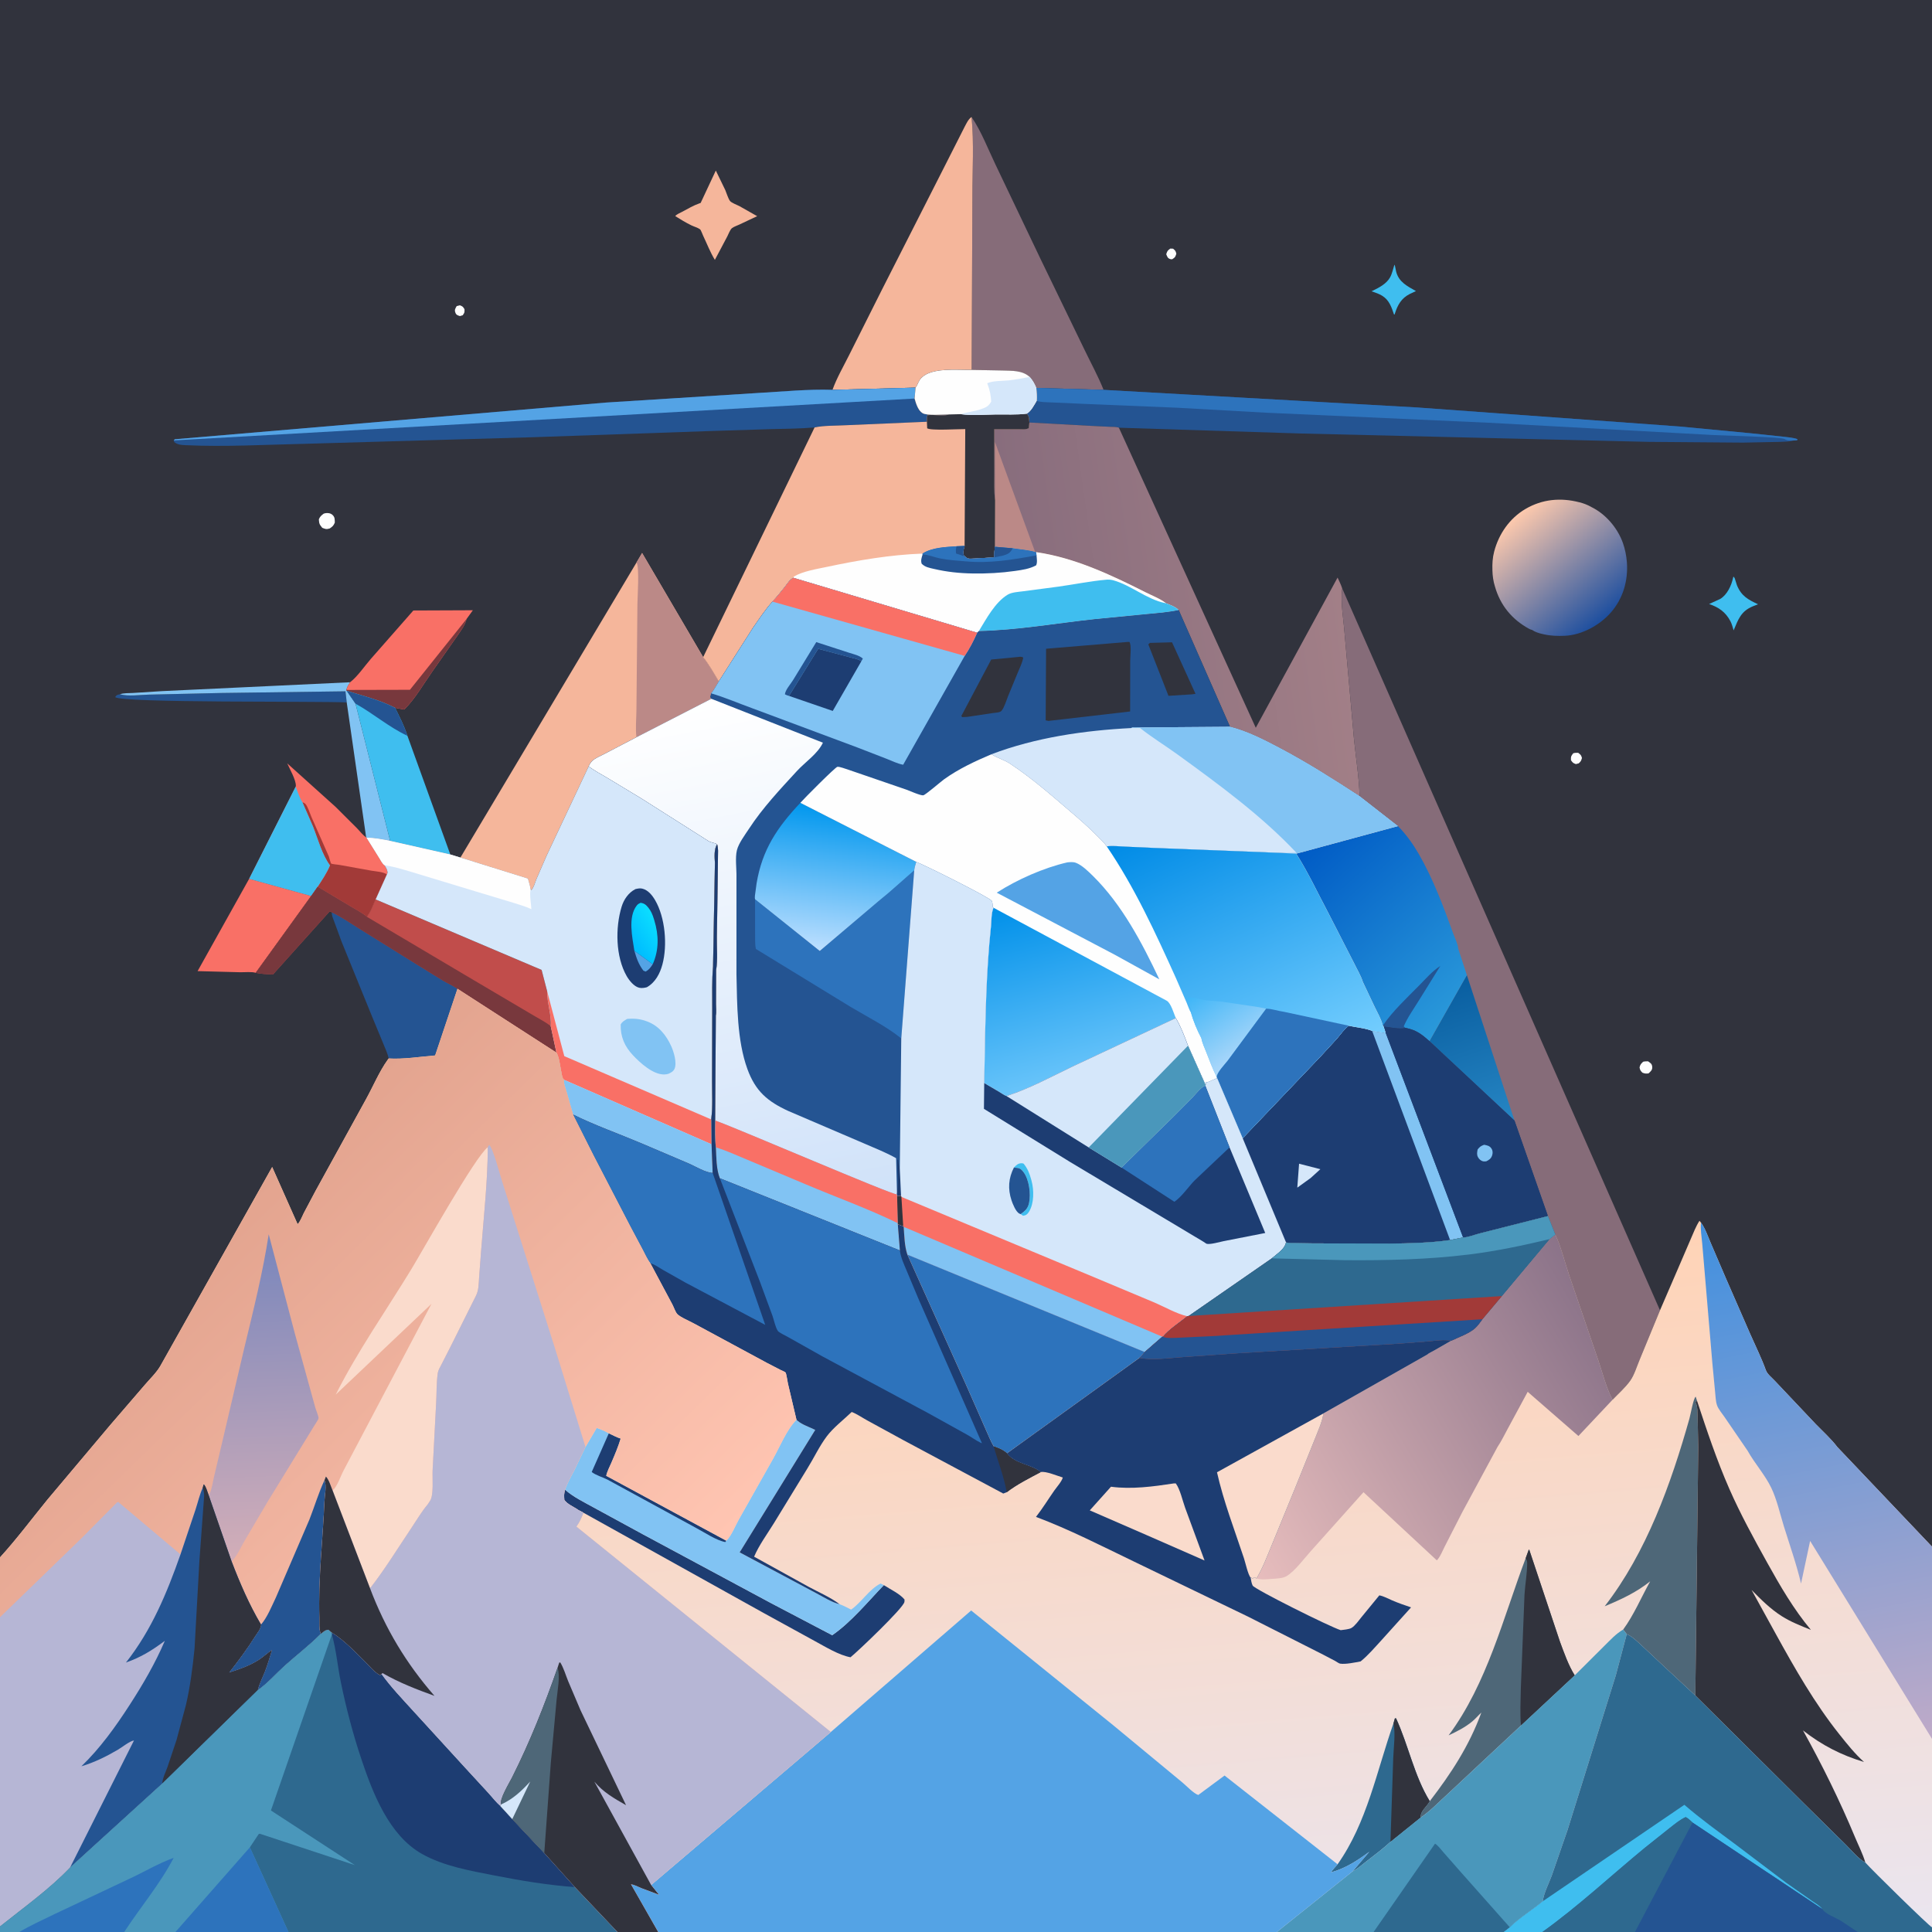 <svg version="1.1" xmlns="http://www.w3.org/2000/svg" style="display: block;" viewBox="0 0 2048 2048" width="1024" height="1024">
<rect x="0" y="0" width="2048" height="2048" fill="#808080" stroke="none"/>
<defs>
	<linearGradient id="Gradient1" gradientUnits="userSpaceOnUse" x1="1699.02" y1="656.487" x2="1606.95" y2="545.876">
		<stop class="stop0" offset="0" stop-opacity="1" stop-color="rgb(30,79,159)"/>
		<stop class="stop1" offset="1" stop-opacity="1" stop-color="rgb(255,202,173)"/>
	</linearGradient>
	<linearGradient id="Gradient2" gradientUnits="userSpaceOnUse" x1="1084.35" y1="670.716" x2="1420.15" y2="623.046">
		<stop class="stop0" offset="0" stop-opacity="1" stop-color="rgb(136,109,125)"/>
		<stop class="stop1" offset="1" stop-opacity="1" stop-color="rgb(162,127,135)"/>
	</linearGradient>
	<linearGradient id="Gradient3" gradientUnits="userSpaceOnUse" x1="670.834" y1="997.404" x2="696.741" y2="979.884">
		<stop class="stop0" offset="0" stop-opacity="1" stop-color="rgb(0,191,255)"/>
		<stop class="stop1" offset="1" stop-opacity="1" stop-color="rgb(11,220,255)"/>
	</linearGradient>
	<linearGradient id="Gradient4" gradientUnits="userSpaceOnUse" x1="1527.63" y1="1045.72" x2="1575.19" y2="1189.54">
		<stop class="stop0" offset="0" stop-opacity="1" stop-color="rgb(9,94,160)"/>
		<stop class="stop1" offset="1" stop-opacity="1" stop-color="rgb(37,132,194)"/>
	</linearGradient>
	<linearGradient id="Gradient5" gradientUnits="userSpaceOnUse" x1="1391.97" y1="888.869" x2="1552.32" y2="1068.73">
		<stop class="stop0" offset="0" stop-opacity="1" stop-color="rgb(0,91,197)"/>
		<stop class="stop1" offset="1" stop-opacity="1" stop-color="rgb(42,153,218)"/>
	</linearGradient>
	<linearGradient id="Gradient6" gradientUnits="userSpaceOnUse" x1="894.294" y1="856.756" x2="875.496" y2="1007.93">
		<stop class="stop0" offset="0" stop-opacity="1" stop-color="rgb(0,151,238)"/>
		<stop class="stop1" offset="1" stop-opacity="1" stop-color="rgb(189,223,255)"/>
	</linearGradient>
	<linearGradient id="Gradient7" gradientUnits="userSpaceOnUse" x1="842.526" y1="1283.7" x2="736.99" y2="745.946">
		<stop class="stop0" offset="0" stop-opacity="1" stop-color="rgb(208,226,249)"/>
		<stop class="stop1" offset="1" stop-opacity="1" stop-color="rgb(255,255,255)"/>
	</linearGradient>
	<linearGradient id="Gradient8" gradientUnits="userSpaceOnUse" x1="1098.52" y1="949.982" x2="1150.99" y2="1137.49">
		<stop class="stop0" offset="0" stop-opacity="1" stop-color="rgb(0,144,233)"/>
		<stop class="stop1" offset="1" stop-opacity="1" stop-color="rgb(104,196,250)"/>
	</linearGradient>
	<linearGradient id="Gradient9" gradientUnits="userSpaceOnUse" x1="1258.56" y1="858.302" x2="1383.67" y2="1131.68">
		<stop class="stop0" offset="0" stop-opacity="1" stop-color="rgb(0,139,230)"/>
		<stop class="stop1" offset="1" stop-opacity="1" stop-color="rgb(115,205,254)"/>
	</linearGradient>
	<linearGradient id="Gradient10" gradientUnits="userSpaceOnUse" x1="1273.37" y1="1046.24" x2="1323.03" y2="1117.18">
		<stop class="stop0" offset="0" stop-opacity="1" stop-color="rgb(61,181,247)"/>
		<stop class="stop1" offset="1" stop-opacity="1" stop-color="rgb(174,216,250)"/>
	</linearGradient>
	<linearGradient id="Gradient11" gradientUnits="userSpaceOnUse" x1="1297.85" y1="1341.04" x2="1361.18" y2="2097.42">
		<stop class="stop0" offset="0" stop-opacity="1" stop-color="rgb(255,211,182)"/>
		<stop class="stop1" offset="1" stop-opacity="1" stop-color="rgb(234,229,239)"/>
	</linearGradient>
	<linearGradient id="Gradient12" gradientUnits="userSpaceOnUse" x1="1989.94" y1="1853.18" x2="1877.93" y2="1281.32">
		<stop class="stop0" offset="0" stop-opacity="1" stop-color="rgb(190,170,200)"/>
		<stop class="stop1" offset="1" stop-opacity="1" stop-color="rgb(64,144,223)"/>
	</linearGradient>
	<linearGradient id="Gradient13" gradientUnits="userSpaceOnUse" x1="1707.29" y1="1409.03" x2="1312.91" y2="1640.47">
		<stop class="stop0" offset="0" stop-opacity="1" stop-color="rgb(139,115,137)"/>
		<stop class="stop1" offset="1" stop-opacity="1" stop-color="rgb(231,189,189)"/>
	</linearGradient>
	<linearGradient id="Gradient14" gradientUnits="userSpaceOnUse" x1="204.872" y1="1321.88" x2="633.193" y2="1762.13">
		<stop class="stop0" offset="0" stop-opacity="1" stop-color="rgb(227,164,143)"/>
		<stop class="stop1" offset="1" stop-opacity="1" stop-color="rgb(255,197,178)"/>
	</linearGradient>
	<linearGradient id="Gradient15" gradientUnits="userSpaceOnUse" x1="283.311" y1="1646.67" x2="271.025" y2="1320.53">
		<stop class="stop0" offset="0" stop-opacity="1" stop-color="rgb(209,173,184)"/>
		<stop class="stop1" offset="1" stop-opacity="1" stop-color="rgb(123,135,188)"/>
	</linearGradient>
</defs>
<path transform="translate(0,0)" fill="rgb(49,51,61)" d="M 0 1650.91 L -0 -0 L 2048 0 L 2048 1639.52 L 2048 1843.28 L 2048 2043 L 2048 2048 L 1969.26 2048 L 1733.13 2048 L 1634.98 2048 L 1594.06 2048 L 1456.06 2048 L 1353.49 2048 L 697.67 2048 L 654.599 2048 L 305.78 2048 L 185.98 2048 L 131.669 2048 L 20.542 2048 L 0 2048 L -0.042 2042.18 L 0 1714.32 L 0 1650.91 z"/>
<path transform="translate(0,0)" fill="rgb(254,254,254)" d="M 1240.58 263.5 L 1243.5 263.617 C 1245.96 265.751 1246.21 265.863 1246.96 269 C 1245.74 272.695 1245.75 272.729 1242.5 274.853 L 1240.75 274.711 C 1237.69 273.846 1237.4 272.121 1236.26 269.5 C 1237.45 265.918 1237.55 265.723 1240.58 263.5 z"/>
<path transform="translate(0,0)" fill="rgb(254,254,254)" d="M 484.086 324.5 L 487.5 323.621 C 490.538 324.819 490.62 324.993 492.384 327.761 C 492.497 331.221 492.476 331.347 490.5 334.185 L 487.5 335.058 C 485.207 334.257 483.727 334.032 482.754 331.5 C 481.552 328.374 482.638 327.172 484.086 324.5 z"/>
<path transform="translate(0,0)" fill="rgb(254,254,254)" d="M 1667.69 798.5 C 1669.71 797.933 1670.93 797.956 1673 798.031 C 1675.65 800.156 1676.02 800.275 1676.94 803.5 C 1676.03 806.584 1675.87 807.036 1673.5 809.181 L 1670.5 809.969 C 1667.42 808.867 1667.25 808.556 1665.3 805.894 C 1665.1 801.689 1665.34 801.697 1667.69 798.5 z"/>
<path transform="translate(0,0)" fill="rgb(254,254,254)" d="M 1741.77 1125.5 C 1743.57 1124.99 1745.14 1125.05 1747 1125.03 C 1749.3 1126.72 1750.98 1127.34 1751.39 1130.5 C 1751.87 1134.18 1749.85 1135.67 1747.5 1137.85 C 1744.81 1138.18 1743.51 1138.11 1741 1137.06 C 1739.05 1135.11 1738.45 1134.23 1738 1131.5 C 1738.66 1128.44 1739.6 1127.58 1741.77 1125.5 z"/>
<path transform="translate(0,0)" fill="rgb(254,254,254)" d="M 343.124 544.5 L 344.656 544.044 C 347.225 543.533 350.3 543.912 352.31 545.686 C 355.147 548.19 354.792 550.585 354.909 554 C 353.499 557.319 352.498 558.199 349.5 560.204 C 345.847 561.294 344.873 560.773 341.59 559.5 C 338.571 555.756 338.349 555.29 337.999 550.5 C 339.213 547.511 340.654 546.372 343.124 544.5 z"/>
<path transform="translate(0,0)" fill="rgb(63,190,239)" d="M 1478.2 280.5 C 1478.87 282.318 1478.69 281.582 1479.01 283.276 L 1479.98 288 C 1482.87 299.02 1491.76 303.344 1500.96 308.556 L 1494.15 311.76 C 1485.5 316.194 1481.55 323.269 1478.7 332.199 L 1478.3 333.5 L 1477.63 333.184 C 1476.44 329.591 1475.22 325.977 1473.46 322.613 C 1468.95 314.003 1462.47 311.605 1453.84 308.801 L 1455.18 308.151 C 1461.92 304.853 1469.56 300.947 1473.42 294.215 C 1475.82 290.037 1476.64 285.034 1478.2 280.5 z"/>
<path transform="translate(0,0)" fill="rgb(63,190,239)" d="M 1837.33 611.5 L 1837.93 611.51 C 1839.12 613.353 1838.78 612.532 1839.38 614.555 L 1841.27 620.5 C 1845.97 631.835 1853.06 635.658 1863.6 640.547 L 1858.13 642.701 C 1845.47 647.932 1842.72 656.358 1837.71 668.22 L 1837.58 667.79 C 1836.67 664.707 1835.85 661.412 1834.35 658.554 C 1829.23 648.786 1821.87 643.691 1811.72 640.284 L 1823.5 634.905 C 1830.9 630.418 1835.36 620.779 1837.12 612.542 L 1837.33 611.5 z"/>
<path transform="translate(0,0)" fill="rgb(36,84,146)" d="M 127.108 735.932 C 135.888 738.465 149 736.491 158.209 736.312 L 235.049 734.579 L 366.2 732.818 L 367.551 744.592 C 336.009 743.089 130.25 745.34 122.063 739 C 123.778 736.431 124.061 736.705 127.108 735.932 z"/>
<path transform="translate(0,0)" fill="rgb(245,182,155)" d="M 758.794 180.789 L 768.852 201.547 C 770.274 204.837 771.753 210.144 773.775 212.961 C 775.18 214.917 781.329 217.234 783.748 218.462 L 802.644 229.147 L 783.658 238.083 C 781.353 239.168 777.921 240.303 775.96 241.811 C 773.946 243.36 772.142 248.334 770.955 250.624 L 757.796 275.479 C 752.919 267.576 749.374 258.278 745.366 249.893 C 744.792 248.693 743.006 243.792 742.116 243.1 C 739.993 241.449 735.543 240.171 733 238.932 C 727.039 236.026 721.387 232.615 715.783 229.083 C 717.306 227.095 720.881 225.721 723.142 224.51 C 729.187 221.274 735.193 217.703 741.692 215.462 L 742.717 215.127 L 758.794 180.789 z"/>
<path transform="translate(0,0)" fill="rgb(129,195,243)" d="M 127.108 735.932 C 131.101 734.522 136.698 734.834 140.97 734.566 L 171.595 732.631 L 371.093 723.216 C 369.648 725.684 367.795 728.208 367.279 731.054 L 367.548 732.353 L 376.897 745.942 L 413.587 891.372 C 405.242 889.62 397.114 888.089 388.565 887.966 L 388.127 887.612 L 367.551 744.592 L 366.2 732.818 L 235.049 734.579 L 158.209 736.312 C 149 736.491 135.888 738.465 127.108 735.932 z"/>
<path transform="translate(0,0)" fill="rgb(249,112,102)" d="M 264.107 931.579 L 329.843 949.791 L 271.066 1031.23 C 267.157 1029.88 258.781 1030.71 254.472 1030.62 L 209.456 1029.42 L 264.107 931.579 z"/>
<path transform="translate(0,0)" fill="rgb(249,112,102)" d="M 371.093 723.216 C 378.917 717.279 386.536 705.985 393.132 698.422 L 438.171 647.145 L 501.272 646.889 L 494.608 656.099 C 492.849 663.318 487.769 669.502 483.679 675.573 L 458.61 711.295 C 449.211 724.597 440.103 740.76 428.5 752.141 L 418.859 750.383 C 402.614 741.999 384.936 737.657 367.548 732.353 L 367.279 731.054 C 367.795 728.208 369.648 725.684 371.093 723.216 z"/>
<path transform="translate(0,0)" fill="rgb(120,56,61)" d="M 494.608 656.099 C 492.849 663.318 487.769 669.502 483.679 675.573 L 458.61 711.295 C 449.211 724.597 440.103 740.76 428.5 752.141 L 418.859 750.383 C 402.614 741.999 384.936 737.657 367.548 732.353 L 367.279 731.054 C 368.834 731.513 368.181 731.462 369.817 731.371 L 434.535 731.217 L 494.608 656.099 z"/>
<path transform="translate(0,0)" fill="rgb(63,190,239)" d="M 367.548 732.353 C 384.936 737.657 402.614 741.999 418.859 750.383 C 423.425 759.641 428.153 768.846 431.43 778.651 L 431.891 779.982 L 477.347 905.793 L 413.587 891.372 L 376.897 745.942 L 367.548 732.353 z"/>
<path transform="translate(0,0)" fill="rgb(36,84,146)" d="M 367.548 732.353 C 384.936 737.657 402.614 741.999 418.859 750.383 C 423.425 759.641 428.153 768.846 431.43 778.651 L 431.891 779.982 C 412.283 770.862 395.679 756.309 376.897 745.942 L 367.548 732.353 z"/>
<path transform="translate(0,0)" fill="rgb(36,84,146)" d="M 351.875 967.113 C 362.091 971.895 371.703 978.741 381.309 984.65 L 440.781 1021.67 L 469.524 1039.4 C 474.51 1042.35 480.287 1044.81 484.931 1048.17 L 461.272 1118.82 C 445.417 1120.15 427.889 1122.97 412.034 1122.04 C 410.914 1116.73 408.496 1111.8 406.493 1106.77 L 394.5 1077.78 L 362.144 998.318 L 354.04 976.269 C 353.096 973.559 351.241 969.937 351.875 967.113 z"/>
<path transform="translate(0,0)" fill="rgb(249,112,102)" d="M 313.468 833.892 L 313.61 832.835 C 313.683 826.507 307.068 815.164 304.483 809.193 L 355.703 855.297 L 378.346 877.883 C 381.394 880.961 384.554 885.274 388.127 887.612 L 388.565 887.966 L 401.909 909.363 C 403.433 911.773 405.24 915.607 407.583 917.15 C 409.141 919.837 410.823 922.123 410.779 925.343 L 410.138 926.883 L 398.2 953.433 C 395.196 959.838 393.323 966.151 388.93 971.865 C 383.864 967.572 377.015 964.133 371.324 960.666 L 336.747 939.968 L 329.843 949.791 L 264.107 931.579 L 313.468 833.892 z"/>
<path transform="translate(0,0)" fill="rgb(162,58,56)" d="M 320.51 850.286 C 321.507 850.834 322.631 851.197 323.5 851.932 C 325.875 853.941 328.824 862.972 330.157 866.061 L 348.503 907.706 C 349.025 909.021 350.389 914.803 351.105 915.432 C 351.794 916.038 357.746 916.497 359.266 916.745 L 393.652 922.946 C 398.388 923.764 406.198 924.136 410.138 926.883 L 398.2 953.433 C 395.196 959.838 393.323 966.151 388.93 971.865 C 383.864 967.572 377.015 964.133 371.324 960.666 L 336.747 939.968 C 341.46 932.642 346.495 925.426 349.761 917.314 C 341.31 905.781 337.004 889.371 331.772 876.085 L 320.51 850.286 z"/>
<path transform="translate(0,0)" fill="rgb(63,190,239)" d="M 313.468 833.892 C 315.555 839.03 317.44 845.76 320.51 850.286 L 331.772 876.085 C 337.004 889.371 341.31 905.781 349.761 917.314 C 346.495 925.426 341.46 932.642 336.747 939.968 L 329.843 949.791 L 264.107 931.579 L 313.468 833.892 z"/>
<path transform="translate(0,0)" fill="rgb(193,77,75)" d="M 336.747 939.968 L 371.324 960.666 C 377.015 964.133 383.864 967.572 388.93 971.865 C 393.323 966.151 395.196 959.838 398.2 953.433 L 574.125 1028.15 L 580.023 1050.9 C 579.824 1063.38 584.753 1075.59 583.801 1087.7 L 589.837 1115.83 L 484.931 1048.17 C 480.287 1044.81 474.51 1042.35 469.524 1039.4 L 440.781 1021.67 L 381.309 984.65 C 371.703 978.741 362.091 971.895 351.875 967.113 L 349.509 966.042 L 289.298 1033.05 C 283.419 1032.57 276.771 1032.57 271.066 1031.23 L 329.843 949.791 L 336.747 939.968 z"/>
<path transform="translate(0,0)" fill="rgb(120,56,61)" d="M 336.747 939.968 L 371.324 960.666 C 377.015 964.133 383.864 967.572 388.93 971.865 L 503.335 1039.67 L 562.32 1074.5 C 569.215 1078.78 577.48 1082.75 583.801 1087.7 L 589.837 1115.83 L 484.931 1048.17 C 480.287 1044.81 474.51 1042.35 469.524 1039.4 L 440.781 1021.67 L 381.309 984.65 C 371.703 978.741 362.091 971.895 351.875 967.113 L 349.509 966.042 L 289.298 1033.05 C 283.419 1032.57 276.771 1032.57 271.066 1031.23 L 329.843 949.791 L 336.747 939.968 z"/>
<path transform="translate(0,0)" fill="url(#Gradient1)" d="M 1582.02 604.488 C 1581.84 597.676 1582.12 591.447 1583.86 584.781 C 1588.74 566.053 1600.23 549.372 1617.09 539.5 C 1634.81 529.121 1654.37 527.316 1674.07 532.42 C 1678.71 533.541 1682.46 535.018 1686.66 537.292 L 1686.69 537.369 C 1701.93 544.689 1714.66 559.61 1720.32 575.501 C 1722.61 581.914 1724.06 589.215 1724.57 595.981 C 1726 615.498 1720.54 634.516 1707.5 649.371 C 1695.69 662.82 1676.67 673.279 1658.5 673.978 C 1651.02 674.266 1643.8 674.077 1636.5 672.388 L 1634.77 672.005 C 1631.07 671.152 1627.23 669.945 1624.08 667.758 C 1622.72 667.461 1621.77 667.038 1620.54 666.363 C 1602.61 656.533 1590.28 641.408 1584.71 621.74 C 1582.9 615.986 1582.19 610.512 1582.02 604.488 z"/>
<path transform="translate(0,0)" fill="rgb(134,108,121)" d="M 1029.89 124.035 C 1040.08 138.875 1047.36 157.98 1055.18 174.272 L 1102.49 273.425 L 1149.71 370.922 C 1156.38 384.802 1164.17 398.994 1169.85 413.274 L 1098.53 411.219 C 1096.66 406.643 1094.81 403.278 1091.53 399.564 C 1083.67 392.358 1072.62 393.118 1062.57 392.733 L 1029.99 392.117 L 1030.79 208.198 C 1030.75 180.65 1032.59 151.4 1029.89 124.035 z"/>
<path transform="translate(0,0)" fill="rgb(245,182,155)" d="M 882.456 413.256 C 886.95 400.727 894.108 388.438 900.052 376.502 L 934.83 307.217 L 1000.64 177.664 L 1022.35 134.814 C 1024.32 131.178 1026.35 126.343 1029.89 124.035 C 1032.59 151.4 1030.75 180.65 1030.79 208.198 L 1029.99 392.117 C 1014.57 392.486 987.835 389.217 976.688 400.598 C 973.465 403.888 973.147 407.585 970.525 410.915 L 882.456 413.256 z"/>
<path transform="translate(0,0)" fill="rgb(36,84,146)" d="M 1098.53 411.219 L 1169.85 413.274 L 1502 431.921 L 1781.04 452.171 L 1857.63 459.462 L 1890.61 462.935 C 1895.42 463.576 1900.79 463.872 1905.36 465.5 L 1905 466.693 L 1901.3 466.958 C 1896.79 468.323 1891.16 468.106 1886.45 468.422 L 1847.53 469.186 L 1747.58 468.393 L 1378.77 459.516 L 1186.08 453.391 C 1183.37 452.301 1179.85 452.591 1176.91 452.436 L 1157.73 451.508 L 1091.19 447.871 C 1090.74 444.08 1091.13 441.307 1088.32 438.52 C 1092.88 436.035 1096.25 429.368 1098.86 424.933 C 1099.17 420.358 1098.79 415.79 1098.53 411.219 z"/>
<path transform="translate(0,0)" fill="rgb(45,115,188)" d="M 1098.53 411.219 L 1169.85 413.274 L 1502 431.921 L 1781.04 452.171 L 1857.63 459.462 L 1890.61 462.935 C 1895.42 463.576 1900.79 463.872 1905.36 465.5 L 1905 466.693 L 1901.3 466.958 C 1898.35 466.911 1894.36 467.308 1891.88 465.486 C 1888.74 463.189 1826.12 461.691 1815.5 461.115 L 1578 448.123 L 1342.2 437.486 L 1247 432.166 L 1152.75 428.288 L 1114.5 426.572 C 1109.33 426.27 1103.82 426.534 1098.86 424.933 C 1099.17 420.358 1098.79 415.79 1098.53 411.219 z"/>
<path transform="translate(0,0)" fill="rgb(36,84,146)" d="M 882.456 413.256 L 970.525 410.915 L 969.508 422.474 C 970.925 427.51 973.131 435.128 978 437.979 C 982.997 440.904 999.631 439.337 1005.79 439.349 C 999.34 441.787 990.019 438.898 983.039 440.201 C 982.515 442.553 982.567 444.67 982.559 447.062 L 896.185 450.777 C 885.606 451.393 873.827 450.913 863.499 453.098 C 847.755 454.509 831.772 454.49 815.973 454.927 L 750.607 456.99 L 564.722 463.482 L 322.69 470.472 C 281.119 471.389 238.627 473.832 197.115 471.92 C 192.406 471.703 188.382 471.611 184.666 468.542 L 184.176 466.849 L 185.271 465.649 L 642.351 426.737 L 803.789 416.554 C 829.91 415.128 856.288 412.388 882.456 413.256 z"/>
<path transform="translate(0,0)" fill="rgb(84,163,229)" d="M 882.456 413.256 L 970.525 410.915 L 969.508 422.474 L 184.176 466.849 L 185.271 465.649 L 642.351 426.737 L 803.789 416.554 C 829.91 415.128 856.288 412.388 882.456 413.256 z"/>
<path transform="translate(0,0)" fill="rgb(245,182,155)" d="M 674.788 596.192 L 680.654 586.2 L 745.384 696.596 C 751.859 704.883 756.59 713.341 761.982 722.317 C 759.448 726.316 756.868 731.412 753.852 734.994 L 752.891 738.921 L 754.064 740.741 L 674.634 781.522 L 640.942 799.089 C 636.921 801.254 631.242 803.486 627.937 806.5 C 626.252 808.036 624.999 810.246 624.044 812.286 L 579.318 907.241 L 568.37 932.425 C 567.042 935.717 565.71 941.177 563.192 943.479 L 562.468 943.149 C 561.906 939.128 560.645 935.264 559.523 931.37 L 488.049 909.074 L 674.788 596.192 z"/>
<path transform="translate(0,0)" fill="rgb(187,137,135)" d="M 674.788 596.192 L 680.654 586.2 L 745.384 696.596 C 751.859 704.883 756.59 713.341 761.982 722.317 C 759.448 726.316 756.868 731.412 753.852 734.994 L 752.891 738.921 L 754.064 740.741 L 674.634 781.522 C 673.496 772.153 674.582 761.61 674.65 752.128 L 675.693 640 C 675.781 632.127 677.948 601.774 674.788 596.192 z"/>
<path transform="translate(0,0)" fill="url(#Gradient2)" d="M 1091.19 447.871 L 1157.73 451.508 L 1176.91 452.436 C 1179.85 452.591 1183.37 452.301 1186.08 453.391 L 1331.17 771.471 L 1417.89 612.245 C 1419.62 616.028 1421.56 619.823 1422.8 623.798 C 1420.86 639.069 1424.23 656.335 1425.35 671.735 L 1435.28 783.555 C 1437.29 803.477 1440.63 824.066 1441.25 844.037 C 1413.43 825.94 1385.78 808.334 1356.39 792.837 C 1339.58 783.975 1322.37 775.142 1303.87 770.427 L 1249.47 646.679 C 1246.03 643.162 1240.5 641.293 1236.02 639.456 C 1230.05 634.673 1220.97 631.193 1214.03 627.693 C 1177.52 609.271 1139.01 591.118 1098.19 585.265 L 1097.28 585.127 C 1089.8 583.034 1081.25 582.381 1073.53 581.222 L 1054.62 579.613 L 1054.84 530.293 C 1053.57 520.891 1054.08 510.63 1054.04 501.137 L 1053.96 454.967 L 1079.79 454.978 C 1083.41 454.98 1087.31 455.631 1090.5 453.888 L 1091.19 447.871 z"/>
<path transform="translate(0,0)" fill="rgb(187,137,135)" d="M 1054.84 530.293 L 1054.7 468.586 L 1097.28 585.127 C 1089.8 583.034 1081.25 582.381 1073.53 581.222 L 1054.62 579.613 L 1054.84 530.293 z"/>
<path transform="translate(0,0)" fill="rgb(245,182,155)" d="M 1029.99 392.117 L 1062.57 392.733 C 1072.62 393.118 1083.67 392.358 1091.53 399.564 C 1094.81 403.278 1096.66 406.643 1098.53 411.219 C 1098.79 415.79 1099.17 420.358 1098.86 424.933 C 1096.25 429.368 1092.88 436.035 1088.32 438.52 C 1091.13 441.307 1090.74 444.08 1091.19 447.871 L 1090.5 453.888 C 1087.31 455.631 1083.41 454.98 1079.79 454.978 L 1053.96 454.967 L 1054.04 501.137 C 1054.08 510.63 1053.57 520.891 1054.84 530.293 L 1054.62 579.613 L 1073.53 581.222 C 1081.25 582.381 1089.8 583.034 1097.28 585.127 L 1098.19 585.265 C 1139.01 591.118 1177.52 609.271 1214.03 627.693 C 1220.97 631.193 1230.05 634.673 1236.02 639.456 C 1240.5 641.293 1246.03 643.162 1249.47 646.679 C 1238.52 649.128 1226.95 649.877 1215.78 650.971 L 1161.35 656.263 C 1120.49 660.646 1078.66 668.11 1037.59 669 L 1035.85 670.734 L 841.103 612.529 C 837.076 614.418 834.66 618.807 831.954 622.215 C 827.801 627.445 823.404 632.888 818.813 637.729 C 811.146 646.366 804.647 656.238 798.067 665.722 L 761.982 722.317 C 756.59 713.341 751.859 704.883 745.384 696.596 L 863.499 453.098 C 873.827 450.913 885.606 451.393 896.185 450.777 L 982.559 447.062 C 982.567 444.67 982.515 442.553 983.039 440.201 C 990.019 438.898 999.34 441.787 1005.79 439.349 C 999.631 439.337 982.997 440.904 978 437.979 C 973.131 435.128 970.925 427.51 969.508 422.474 L 970.525 410.915 C 973.147 407.585 973.465 403.888 976.688 400.598 C 987.835 389.217 1014.57 392.486 1029.99 392.117 z"/>
<path transform="translate(0,0)" fill="rgb(49,51,61)" d="M 1029.99 392.117 L 1062.57 392.733 C 1072.62 393.118 1083.67 392.358 1091.53 399.564 C 1094.81 403.278 1096.66 406.643 1098.53 411.219 C 1098.79 415.79 1099.17 420.358 1098.86 424.933 C 1096.25 429.368 1092.88 436.035 1088.32 438.52 C 1091.13 441.307 1090.74 444.08 1091.19 447.871 L 1090.5 453.888 C 1087.31 455.631 1083.41 454.98 1079.79 454.978 L 1053.96 454.967 L 1054.04 501.137 C 1054.08 510.63 1053.57 520.891 1054.84 530.293 L 1054.62 579.613 C 1054.4 583.122 1053.63 587.392 1054.02 590.837 L 1033.18 592.081 C 1031.3 592.103 1027.74 592.487 1026 591.993 C 1024.93 591.687 1022.88 589.786 1021.87 589.075 C 1019.94 585.72 1021.6 582.358 1022.51 578.796 L 1023.22 454.857 C 1016.34 454.756 986.728 456.669 982.857 454 L 982.559 447.062 C 982.567 444.67 982.515 442.553 983.039 440.201 C 990.019 438.898 999.34 441.787 1005.79 439.349 C 999.631 439.337 982.997 440.904 978 437.979 C 973.131 435.128 970.925 427.51 969.508 422.474 L 970.525 410.915 C 973.147 407.585 973.465 403.888 976.688 400.598 C 987.835 389.217 1014.57 392.486 1029.99 392.117 z"/>
<path transform="translate(0,0)" fill="rgb(254,254,254)" d="M 1029.99 392.117 L 1062.57 392.733 C 1072.62 393.118 1083.67 392.358 1091.53 399.564 C 1094.81 403.278 1096.66 406.643 1098.53 411.219 C 1098.79 415.79 1099.17 420.358 1098.86 424.933 C 1096.25 429.368 1092.88 436.035 1088.32 438.52 C 1077.56 439.9 1065.98 439.215 1055.08 439.367 C 1043.07 439.535 1030.38 440.755 1018.47 439.021 L 1005.79 439.349 C 999.631 439.337 982.997 440.904 978 437.979 C 973.131 435.128 970.925 427.51 969.508 422.474 L 970.525 410.915 C 973.147 407.585 973.465 403.888 976.688 400.598 C 987.835 389.217 1014.57 392.486 1029.99 392.117 z"/>
<path transform="translate(0,0)" fill="rgb(213,231,250)" d="M 1091.53 399.564 C 1094.81 403.278 1096.66 406.643 1098.53 411.219 C 1098.79 415.79 1099.17 420.358 1098.86 424.933 C 1096.25 429.368 1092.88 436.035 1088.32 438.52 C 1077.56 439.9 1065.98 439.215 1055.08 439.367 C 1043.07 439.535 1030.38 440.755 1018.47 439.021 C 1025.45 436.685 1032.92 436.234 1039.82 433.755 C 1045.11 431.854 1048.24 430.669 1050.7 425.5 C 1050.24 418.982 1049.32 413.674 1046.97 407.547 L 1046.48 406.29 C 1052.48 403.438 1062.83 403.926 1069.64 403.173 C 1076.95 402.365 1084.28 400.83 1091.53 399.564 z"/>
<path transform="translate(0,0)" fill="rgb(254,254,254)" d="M 1013.98 579.091 L 1022.51 578.796 C 1021.6 582.358 1019.94 585.72 1021.87 589.075 C 1022.88 589.786 1024.93 591.687 1026 591.993 C 1027.74 592.487 1031.3 592.103 1033.18 592.081 L 1054.02 590.837 C 1053.63 587.392 1054.4 583.122 1054.62 579.613 L 1073.53 581.222 C 1081.25 582.381 1089.8 583.034 1097.28 585.127 L 1098.19 585.265 C 1139.01 591.118 1177.52 609.271 1214.03 627.693 C 1220.97 631.193 1230.05 634.673 1236.02 639.456 C 1240.5 641.293 1246.03 643.162 1249.47 646.679 C 1238.52 649.128 1226.95 649.877 1215.78 650.971 L 1161.35 656.263 C 1120.49 660.646 1078.66 668.11 1037.59 669 L 1035.85 670.734 L 841.103 612.529 L 841.377 611.265 C 851.018 605.514 865.496 603.266 876.394 600.949 C 909.678 593.872 943.862 588.049 977.901 586.818 C 988.043 580.283 1002.31 579.884 1013.98 579.091 z"/>
<path transform="translate(0,0)" fill="rgb(36,84,146)" d="M 1013.98 579.091 L 1022.51 578.796 C 1021.6 582.358 1019.94 585.72 1021.87 589.075 C 1022.88 589.786 1024.93 591.687 1026 591.993 C 1027.74 592.487 1031.3 592.103 1033.18 592.081 L 1054.02 590.837 C 1053.63 587.392 1054.4 583.122 1054.62 579.613 L 1073.53 581.222 C 1081.25 582.381 1089.8 583.034 1097.28 585.127 L 1098.19 585.265 L 1098.77 588.7 C 1098.99 591.981 1099.84 596.374 1098.3 599.316 C 1091.15 603.096 1083.87 604.093 1076 605.22 C 1061.09 607.352 1046.23 608.136 1031.17 607.903 C 1017.12 607.685 1003.7 606.271 990.031 603.079 C 985.112 601.93 980.591 601.234 976.97 597.5 C 975.889 593.854 976.912 591.337 977.996 587.791 L 977.901 586.818 C 988.043 580.283 1002.31 579.884 1013.98 579.091 z"/>
<path transform="translate(0,0)" fill="rgb(45,115,188)" d="M 1013.98 579.091 L 1022.51 578.796 C 1021.6 582.358 1019.94 585.72 1021.87 589.075 C 1022.88 589.786 1024.93 591.687 1026 591.993 C 1027.74 592.487 1031.3 592.103 1033.18 592.081 L 1054.02 590.837 C 1053.63 587.392 1054.4 583.122 1054.62 579.613 L 1073.53 581.222 C 1081.25 582.381 1089.8 583.034 1097.28 585.127 L 1098.19 585.265 L 1098.77 588.7 C 1073.8 593.244 1049.13 597.445 1023.63 595.05 C 1014.64 594.337 1005.36 593.689 996.5 591.957 C 990.182 590.723 984.47 587.943 977.996 587.791 L 977.901 586.818 C 988.043 580.283 1002.31 579.884 1013.98 579.091 z"/>
<path transform="translate(0,0)" fill="rgb(36,84,146)" d="M 1013.98 579.091 L 1022.51 578.796 C 1021.6 582.358 1019.94 585.72 1021.87 589.075 L 1020.84 589.357 C 1018.5 588.239 1015.97 587.561 1013.5 586.788 C 1013.06 583.752 1013.21 582.061 1013.98 579.091 z"/>
<path transform="translate(0,0)" fill="rgb(36,84,146)" d="M 1054.62 579.613 L 1073.53 581.222 C 1070.68 586.426 1068.62 587.361 1062.77 589.071 L 1054.02 590.837 C 1053.63 587.392 1054.4 583.122 1054.62 579.613 z"/>
<path transform="translate(0,0)" fill="rgb(63,190,239)" d="M 1037.59 669 C 1045.52 656.079 1054.75 638.529 1068.12 630.412 C 1072.63 627.671 1079.95 627.439 1085.18 626.699 L 1122.24 621.81 C 1138.85 619.478 1155.84 616.031 1172.5 614.517 C 1175.11 614.279 1177.72 614.464 1180.25 615.169 C 1199.02 620.394 1215.66 635.355 1234.98 639.269 L 1236.02 639.456 C 1240.5 641.293 1246.03 643.162 1249.47 646.679 C 1238.52 649.128 1226.95 649.877 1215.78 650.971 L 1161.35 656.263 C 1120.49 660.646 1078.66 668.11 1037.59 669 z"/>
<path transform="translate(0,0)" fill="rgb(213,231,250)" d="M 624.044 812.286 C 630.516 817.338 637.624 820.808 644.602 825.051 L 680.033 846.457 L 750.881 891.439 C 753.857 893.28 757.44 893.268 760.163 894.897 C 756.778 900.191 757.414 908.561 757.854 914.664 L 755.956 1019.26 L 755.869 1024.68 C 754.545 1039.36 755.093 1054.46 755.029 1069.21 L 754.794 1145.04 C 754.743 1158.58 755.683 1173.26 753.905 1186.63 L 754.043 1187.55 L 754.249 1213 L 755.413 1243.29 C 748.141 1243.16 737.354 1236.46 730.481 1233.5 L 680 1211.99 C 655.845 1201.75 630.961 1193.05 607.423 1181.41 L 600.5 1157.29 C 599.453 1153.56 597.206 1148.42 597.809 1144.61 C 595.755 1142.58 595.582 1139.22 595.005 1136.5 C 593.685 1130.29 592.89 1121.24 589.837 1115.83 L 583.801 1087.7 C 584.753 1075.59 579.824 1063.38 580.023 1050.9 L 574.125 1028.15 L 398.2 953.433 L 410.138 926.883 L 410.779 925.343 C 410.823 922.123 409.141 919.837 407.583 917.15 C 405.24 915.607 403.433 911.773 401.909 909.363 L 388.565 887.966 C 397.114 888.089 405.242 889.62 413.587 891.372 L 477.347 905.793 L 488.049 909.074 L 559.523 931.37 C 560.645 935.264 561.906 939.128 562.468 943.149 L 563.192 943.479 C 565.71 941.177 567.042 935.717 568.37 932.425 L 579.318 907.241 L 624.044 812.286 z"/>
<path transform="translate(0,0)" fill="rgb(129,195,243)" d="M 664.807 1080.08 C 672.6 1079.46 678.723 1080.03 686.094 1082.81 C 698.336 1087.43 706.214 1097.34 711.5 1108.93 C 714.232 1114.92 717.808 1126.71 715.02 1133 C 713.765 1135.83 711.15 1137.09 708.5 1138.29 C 707.015 1138.74 705.541 1138.95 703.984 1138.97 C 692.142 1139.09 678.693 1126.77 671.159 1118.83 C 662.156 1109.35 657.652 1099.04 657.943 1086 C 659.756 1082.78 661.711 1082.02 664.807 1080.08 z"/>
<path transform="translate(0,0)" fill="rgb(29,61,114)" d="M 673.529 942.5 C 675.964 941.929 678.317 941.376 680.805 941.971 C 686.942 943.438 691.355 948.957 694.397 954.133 C 705.209 972.527 707.652 1002.02 702.183 1022.39 C 699.581 1032.08 694.657 1041.44 685.714 1046.5 C 683.142 1047.24 680.162 1047.66 677.5 1047.03 C 672.074 1045.74 666.982 1039.34 664.333 1034.73 C 652.493 1014.1 652.159 983.427 658.941 961.156 C 661.295 953.427 666.253 946.239 673.529 942.5 z"/>
<path transform="translate(0,0)" fill="rgb(84,163,229)" d="M 672.47 1007.88 L 691.928 1022.08 C 689.699 1025.58 688.12 1027.77 684.5 1029.92 L 682.046 1028.96 C 676.976 1022.32 674.722 1015.76 672.47 1007.88 z"/>
<path transform="translate(0,0)" fill="url(#Gradient3)" d="M 672.47 1007.88 C 670.254 993.637 665.425 972.093 675.003 959.86 C 676.168 958.371 677.319 957.788 679 957.017 C 682.923 957.475 684.992 959.273 687.379 962.29 C 690.259 965.93 691.751 969.572 693.089 974 L 693.595 975.613 C 698.382 991.272 698.641 1006.98 691.928 1022.08 L 672.47 1007.88 z"/>
<path transform="translate(0,0)" fill="rgb(249,112,102)" d="M 580.023 1050.9 L 598.177 1119.56 L 753.905 1186.63 L 754.043 1187.55 L 754.249 1213 L 597.809 1144.61 C 595.755 1142.58 595.582 1139.22 595.005 1136.5 C 593.685 1130.29 592.89 1121.24 589.837 1115.83 L 583.801 1087.7 C 584.753 1075.59 579.824 1063.38 580.023 1050.9 z"/>
<path transform="translate(0,0)" fill="rgb(129,195,243)" d="M 597.809 1144.61 L 754.249 1213 L 755.413 1243.29 C 748.141 1243.16 737.354 1236.46 730.481 1233.5 L 680 1211.99 C 655.845 1201.75 630.961 1193.05 607.423 1181.41 L 600.5 1157.29 C 599.453 1153.56 597.206 1148.42 597.809 1144.61 z"/>
<path transform="translate(0,0)" fill="rgb(254,254,254)" d="M 388.565 887.966 C 397.114 888.089 405.242 889.62 413.587 891.372 L 477.347 905.793 L 488.049 909.074 L 559.523 931.37 C 560.645 935.264 561.906 939.128 562.468 943.149 C 561.164 947.969 563.03 958.397 563.253 963.753 C 557.281 960.856 550.444 959.047 544.132 956.986 L 499.223 943.425 L 433.131 923.382 C 427.08 921.816 420.972 919.639 414.834 918.532 L 407.583 917.15 C 405.24 915.607 403.433 911.773 401.909 909.363 L 388.565 887.966 z"/>
<path transform="translate(0,0)" fill="rgb(134,108,121)" d="M 1422.8 623.798 L 1759.66 1388.99 L 1738.05 1441.39 C 1735.11 1448.33 1732.47 1457.41 1728.15 1463.52 C 1723.08 1470.71 1715.48 1477.38 1709.37 1483.78 C 1702.88 1471.56 1698.9 1455.6 1694.41 1442.33 L 1663.5 1351.99 C 1658.68 1337.86 1655.01 1321.97 1648.65 1308.56 L 1640.88 1289.13 L 1568.6 1307.45 C 1563.72 1308.64 1555.77 1311.89 1550.97 1311.76 L 1537.16 1314.53 C 1516.2 1317.54 1494.78 1317.99 1473.63 1318.29 L 1391.53 1318.03 L 1372.76 1317.72 C 1369.86 1317.64 1365.88 1317.97 1363.21 1316.94 L 1317.26 1206.55 L 1399.74 1120 L 1417.1 1101.1 C 1420.98 1096.6 1424.92 1090.73 1429.74 1087.31 C 1437.23 1089.07 1447.76 1089.81 1454.55 1092.86 L 1466.46 1094.71 L 1468.61 1094.07 L 1466.57 1088.01 L 1465.87 1087.16 C 1464.26 1080.43 1460.13 1073.37 1457.1 1067.12 L 1444.63 1040.78 C 1442.62 1034.21 1438.52 1027.56 1435.52 1021.29 L 1408.39 968.37 C 1397.09 947.152 1386.93 925.258 1374.06 904.922 L 1481.86 875.701 L 1441.25 844.037 C 1440.63 824.066 1437.29 803.477 1435.28 783.555 L 1425.35 671.735 C 1424.23 656.335 1420.86 639.069 1422.8 623.798 z"/>
<path transform="translate(0,0)" fill="url(#Gradient4)" d="M 1554.93 1033.62 L 1605.44 1187.92 L 1515.29 1103.67 L 1554.93 1033.62 z"/>
<path transform="translate(0,0)" fill="url(#Gradient5)" d="M 1481.86 875.701 C 1490.44 884.261 1497.68 894.455 1503.77 904.92 C 1518.97 931.059 1530.38 961.527 1540.61 989.968 C 1542.1 994.096 1545.69 1001.26 1545.71 1005.46 L 1554.93 1033.62 L 1515.29 1103.67 C 1506.74 1096.16 1501.2 1091.8 1489.74 1089.58 C 1484.22 1091.11 1472.64 1088.75 1466.57 1088.01 L 1465.87 1087.16 C 1464.26 1080.43 1460.13 1073.37 1457.1 1067.12 L 1444.63 1040.78 C 1442.62 1034.21 1438.52 1027.56 1435.52 1021.29 L 1408.39 968.37 C 1397.09 947.152 1386.93 925.258 1374.06 904.922 L 1481.86 875.701 z"/>
<path transform="translate(0,0)" fill="rgb(36,84,146)" d="M 1465.87 1087.16 C 1476.31 1071.73 1491.16 1058.02 1504.24 1044.75 C 1510.98 1037.91 1518.56 1029.07 1526.74 1024.04 L 1504.23 1060.3 C 1498.88 1069.02 1491.97 1078.6 1488.03 1088 L 1489.74 1089.58 C 1484.22 1091.11 1472.64 1088.75 1466.57 1088.01 L 1465.87 1087.16 z"/>
<path transform="translate(0,0)" fill="rgb(29,61,114)" d="M 1317.26 1206.55 L 1399.74 1120 L 1417.1 1101.1 C 1420.98 1096.6 1424.92 1090.73 1429.74 1087.31 C 1437.23 1089.07 1447.76 1089.81 1454.55 1092.86 L 1466.46 1094.71 L 1468.61 1094.07 L 1466.57 1088.01 C 1472.64 1088.75 1484.22 1091.11 1489.74 1089.58 C 1501.2 1091.8 1506.74 1096.16 1515.29 1103.67 L 1605.44 1187.92 L 1640.88 1289.13 L 1568.6 1307.45 C 1563.72 1308.64 1555.77 1311.89 1550.97 1311.76 L 1537.16 1314.53 C 1516.2 1317.54 1494.78 1317.99 1473.63 1318.29 L 1391.53 1318.03 L 1372.76 1317.72 C 1369.86 1317.64 1365.88 1317.97 1363.21 1316.94 L 1317.26 1206.55 z"/>
<path transform="translate(0,0)" fill="rgb(213,231,250)" d="M 1377.08 1233.59 L 1399.64 1239.39 L 1389.3 1248.79 L 1375.18 1258.96 L 1377.08 1233.59 z"/>
<path transform="translate(0,0)" fill="rgb(129,195,243)" d="M 1468.61 1094.07 L 1550.97 1311.76 L 1537.16 1314.53 L 1454.55 1092.86 L 1466.46 1094.71 L 1468.61 1094.07 z"/>
<path transform="translate(0,0)" fill="rgb(29,61,114)" d="M 1466.57 1088.01 C 1472.64 1088.75 1484.22 1091.11 1489.74 1089.58 C 1501.2 1091.8 1506.74 1096.16 1515.29 1103.67 L 1605.44 1187.92 L 1640.88 1289.13 L 1568.6 1307.45 C 1563.72 1308.64 1555.77 1311.89 1550.97 1311.76 L 1468.61 1094.07 L 1466.57 1088.01 z"/>
<path transform="translate(0,0)" fill="rgb(129,195,243)" d="M 1573.24 1213.5 C 1576.39 1214.13 1579.06 1214.53 1581.01 1217.5 C 1582.51 1219.78 1582.54 1222.38 1581.69 1224.91 C 1580.61 1228.14 1578.42 1229.67 1575.5 1231.03 C 1574.63 1231.1 1573.34 1231.25 1572.5 1231.11 C 1569.91 1230.68 1567.83 1228.81 1566.65 1226.5 C 1565.27 1223.81 1565.8 1221.3 1566.34 1218.5 C 1568.62 1215.58 1569.76 1214.78 1573.24 1213.5 z"/>
<path transform="translate(0,0)" fill="rgb(36,84,146)" d="M 818.813 637.729 C 823.404 632.888 827.801 627.445 831.954 622.215 C 834.66 618.807 837.076 614.418 841.103 612.529 L 1035.85 670.734 L 1037.59 669 C 1078.66 668.11 1120.49 660.646 1161.35 656.263 L 1215.78 650.971 C 1226.95 649.877 1238.52 649.128 1249.47 646.679 L 1303.87 770.427 C 1322.37 775.142 1339.58 783.975 1356.39 792.837 C 1385.78 808.334 1413.43 825.94 1441.25 844.037 L 1481.86 875.701 L 1374.06 904.922 C 1386.93 925.258 1397.09 947.152 1408.39 968.37 L 1435.52 1021.29 C 1438.52 1027.56 1442.62 1034.21 1444.63 1040.78 L 1457.1 1067.12 C 1460.13 1073.37 1464.26 1080.43 1465.87 1087.16 L 1466.57 1088.01 L 1468.61 1094.07 L 1466.46 1094.71 L 1454.55 1092.86 C 1447.76 1089.81 1437.23 1089.07 1429.74 1087.31 C 1424.92 1090.73 1420.98 1096.6 1417.1 1101.1 L 1399.74 1120 L 1317.26 1206.55 L 1363.21 1316.94 C 1362.69 1322.5 1356.05 1327.48 1352 1330.85 L 1348.23 1333.92 L 1260.05 1395.01 L 1258.55 1395.25 C 1250.42 1402.09 1239.35 1408.92 1232.72 1417.06 L 1232.14 1416.97 L 1213.46 1433.21 C 1211.69 1435.44 1210 1437.52 1207.86 1439.42 L 1067.48 1540.57 C 1063.39 1536.86 1058.46 1534.92 1053.32 1533.15 C 1049.95 1527.51 1047.62 1521.17 1044.85 1515.21 L 1024.05 1468 L 961.848 1329.98 C 958.771 1320.73 958.642 1310.17 957.944 1300.49 L 957.456 1299.91 L 951.694 1297.8 L 953.907 1325.5 L 763.091 1248.98 C 759.261 1239.38 759.374 1226.53 758.877 1216.27 C 757.618 1206.85 758.016 1197.26 758.092 1187.77 L 758.83 1076.38 C 759.67 1073.36 758.97 1067.42 759.008 1064.08 L 759.149 1028.19 C 760.964 1017.47 759.762 1004.44 759.919 993.471 L 760.886 927.729 L 761.063 908.889 C 761.085 904.254 761.629 899.34 760.163 894.897 C 757.44 893.268 753.857 893.28 750.881 891.439 L 680.033 846.457 L 644.602 825.051 C 637.624 820.808 630.516 817.338 624.044 812.286 C 624.999 810.246 626.252 808.036 627.937 806.5 C 631.242 803.486 636.921 801.254 640.942 799.089 L 674.634 781.522 L 754.064 740.741 L 752.891 738.921 L 753.852 734.994 C 756.868 731.412 759.448 726.316 761.982 722.317 L 798.067 665.722 C 804.647 656.238 811.146 646.366 818.813 637.729 z"/>
<path transform="translate(0,0)" fill="rgb(29,61,114)" d="M 950.837 1264.02 C 952.356 1253.01 951.504 1240.63 951.121 1229.5 L 952.24 1229.67 C 952.439 1232.8 953.025 1235.58 953.803 1238.61 L 955.154 1267.78 L 950.971 1267.93 L 950.616 1266.01 L 950.837 1264.02 z"/>
<path transform="translate(0,0)" fill="rgb(49,51,61)" d="M 1219.01 681.5 L 1242.4 680.861 L 1267.29 735.5 L 1263.5 736.036 L 1238.63 737.606 L 1217.25 683.031 L 1219.01 681.5 z"/>
<path transform="translate(0,0)" fill="rgb(49,51,61)" d="M 1079.21 696.425 C 1081.51 696.11 1082.61 695.929 1084.7 697.026 C 1083.68 702.673 1080.74 708.528 1078.53 713.833 L 1068.67 737.787 C 1066.89 742.088 1064.57 750.144 1061.63 753.526 C 1059.97 755.444 1054.91 755.49 1052.37 755.875 L 1025.23 759.947 L 1020 760.179 L 1019.06 759 L 1050.72 699.15 L 1079.21 696.425 z"/>
<path transform="translate(0,0)" fill="rgb(49,51,61)" d="M 1195.08 680.5 L 1197.36 680.461 C 1199.49 684.559 1198.11 695.502 1198.06 700.532 L 1197.98 754.202 L 1111.5 764.191 L 1108.47 763.625 L 1108.9 687.702 L 1195.08 680.5 z"/>
<path transform="translate(0,0)" fill="rgb(45,115,188)" d="M 942.062 946.354 L 969.104 922.61 L 955.377 1100.78 C 939.767 1088.1 919.623 1078.02 902.275 1067.71 L 801.287 1005.94 C 800.13 1000.67 800.576 994.492 800.439 989.093 L 800.402 953.258 L 868.976 1008.08 L 930.696 955.773 L 942.062 946.354 z"/>
<path transform="translate(0,0)" fill="url(#Gradient6)" d="M 848.4 851.033 L 971.226 913.623 C 970.498 916.44 969.295 919.74 969.104 922.61 L 942.062 946.354 L 930.696 955.773 L 868.976 1008.08 L 800.402 953.258 C 799.758 950.838 800.593 947.498 800.867 944.986 L 802.007 936.432 C 807.941 900.713 823.829 877.113 848.4 851.033 z"/>
<path transform="translate(0,0)" fill="rgb(129,195,243)" d="M 818.813 637.729 C 823.404 632.888 827.801 627.445 831.954 622.215 C 834.66 618.807 837.076 614.418 841.103 612.529 L 1035.85 670.734 C 1032.25 678.915 1027.64 687.892 1022.61 695.28 L 957.391 810.667 C 951.327 809.522 945.516 806.593 939.776 804.345 L 908.788 792.34 L 796.798 750.544 C 782.699 745.453 768.186 739.152 753.852 734.994 C 756.868 731.412 759.448 726.316 761.982 722.317 L 798.067 665.722 C 804.647 656.238 811.146 646.366 818.813 637.729 z"/>
<path transform="translate(0,0)" fill="rgb(36,84,146)" d="M 836.378 737.682 C 834.776 737.258 833.494 736.793 832.038 736 C 832.511 731.282 838.022 725.209 840.651 720.965 L 865.28 680.659 L 900 691.92 C 904.698 693.492 910.966 694.709 914.652 698.126 L 913.067 700.957 C 909.453 698.349 905.341 698.03 901.145 696.793 L 867.288 687.764 L 836.378 737.682 z"/>
<path transform="translate(0,0)" fill="rgb(29,61,114)" d="M 836.378 737.682 L 867.288 687.764 L 901.145 696.793 C 905.341 698.03 909.453 698.349 913.067 700.957 L 882.753 753.619 L 836.378 737.682 z"/>
<path transform="translate(0,0)" fill="rgb(249,112,102)" d="M 818.813 637.729 C 823.404 632.888 827.801 627.445 831.954 622.215 C 834.66 618.807 837.076 614.418 841.103 612.529 L 1035.85 670.734 C 1032.25 678.915 1027.64 687.892 1022.61 695.28 L 818.813 637.729 z"/>
<path transform="translate(0,0)" fill="rgb(213,231,250)" d="M 1199.25 771.759 C 1200.25 770.861 1201.26 771.217 1202.54 771.188 L 1303.87 770.427 C 1322.37 775.142 1339.58 783.975 1356.39 792.837 C 1385.78 808.334 1413.43 825.94 1441.25 844.037 L 1481.86 875.701 L 1374.06 904.922 L 1359.72 904.201 L 1222.81 898.826 L 1192.53 897.47 C 1186.19 897.166 1179.48 896.379 1173.19 897.185 C 1170.36 893.047 1166.19 889.303 1162.66 885.703 C 1153.77 876.646 1144.24 868.431 1134.61 860.194 C 1113.96 842.533 1093.19 824.275 1070.4 809.345 C 1064.69 805.603 1058.25 803.847 1052.47 800.441 L 1050.99 799.546 C 1097.86 781.75 1149.36 774.311 1199.25 771.759 z"/>
<path transform="translate(0,0)" fill="rgb(129,195,243)" d="M 1199.25 771.759 C 1200.25 770.861 1201.26 771.217 1202.54 771.188 L 1303.87 770.427 C 1322.37 775.142 1339.58 783.975 1356.39 792.837 C 1385.78 808.334 1413.43 825.94 1441.25 844.037 L 1481.86 875.701 L 1374.06 904.922 L 1359.72 904.201 L 1374.42 904.125 C 1337.39 864.692 1292.06 831.568 1248.35 799.856 C 1235.22 790.331 1221.21 781.819 1208.53 771.736 L 1199.25 771.759 z"/>
<path transform="translate(0,0)" fill="url(#Gradient7)" d="M 754.064 740.741 L 872.324 787.288 C 866.922 798.981 853.513 807.812 844.78 817.313 C 826.884 836.783 808.411 856.366 793.923 878.568 C 789.75 884.962 783.059 893.738 781.179 901.203 C 779.15 909.265 780.885 921.27 780.687 929.773 L 780.675 1032.84 C 781.435 1064.95 781.193 1102.78 792.282 1133.24 C 800.845 1156.76 813.642 1167.59 835.713 1177.72 L 916.325 1212.26 C 927.433 1217.12 939.348 1221.74 949.912 1227.73 L 950.837 1264.02 L 950.616 1266.01 L 950.971 1267.93 L 951.743 1296.63 L 951.694 1297.8 L 953.907 1325.5 L 763.091 1248.98 C 759.261 1239.38 759.374 1226.53 758.877 1216.27 C 757.618 1206.85 758.016 1197.26 758.092 1187.77 L 758.83 1076.38 C 759.67 1073.36 758.97 1067.42 759.008 1064.08 L 759.149 1028.19 C 760.964 1017.47 759.762 1004.44 759.919 993.471 L 760.886 927.729 L 761.063 908.889 C 761.085 904.254 761.629 899.34 760.163 894.897 C 757.44 893.268 753.857 893.28 750.881 891.439 L 680.033 846.457 L 644.602 825.051 C 637.624 820.808 630.516 817.338 624.044 812.286 C 624.999 810.246 626.252 808.036 627.937 806.5 C 631.242 803.486 636.921 801.254 640.942 799.089 L 674.634 781.522 L 754.064 740.741 z"/>
<path transform="translate(0,0)" fill="rgb(129,195,243)" d="M 758.092 1187.77 C 782.514 1196.44 946.438 1267.11 950.616 1266.01 L 950.971 1267.93 L 951.743 1296.63 L 951.694 1297.8 L 953.907 1325.5 L 763.091 1248.98 C 759.261 1239.38 759.374 1226.53 758.877 1216.27 C 757.618 1206.85 758.016 1197.26 758.092 1187.77 z"/>
<path transform="translate(0,0)" fill="rgb(249,112,102)" d="M 758.092 1187.77 C 782.514 1196.44 946.438 1267.11 950.616 1266.01 L 950.971 1267.93 L 951.743 1296.63 C 919.965 1281.12 886.072 1269 853.491 1255.17 L 791.28 1228.99 C 780.63 1224.63 769.898 1219.57 758.877 1216.27 C 757.618 1206.85 758.016 1197.26 758.092 1187.77 z"/>
<path transform="translate(0,0)" fill="rgb(254,254,254)" d="M 848.4 851.033 C 851.303 847.55 885.427 813.151 887.681 812.852 C 890.038 812.539 896.894 815.212 899.374 815.954 L 960.543 836.965 C 963.659 838.086 976.035 843.575 978.727 843.054 C 981.171 842.58 997.491 828.437 1000.82 826.048 C 1016.18 815.026 1033.63 806.885 1050.99 799.546 L 1052.47 800.441 C 1058.25 803.847 1064.69 805.603 1070.4 809.345 C 1093.19 824.275 1113.96 842.533 1134.61 860.194 C 1144.24 868.431 1153.77 876.646 1162.66 885.703 C 1166.19 889.303 1170.36 893.047 1173.19 897.185 C 1179.48 896.379 1186.19 897.166 1192.53 897.47 L 1222.81 898.826 L 1359.72 904.201 L 1374.06 904.922 C 1386.93 925.258 1397.09 947.152 1408.39 968.37 L 1435.52 1021.29 C 1438.52 1027.56 1442.62 1034.21 1444.63 1040.78 L 1457.1 1067.12 C 1460.13 1073.37 1464.26 1080.43 1465.87 1087.16 L 1466.57 1088.01 L 1468.61 1094.07 L 1466.46 1094.71 L 1454.55 1092.86 C 1447.76 1089.81 1437.23 1089.07 1429.74 1087.31 C 1424.92 1090.73 1420.98 1096.6 1417.1 1101.1 L 1399.74 1120 L 1317.26 1206.55 L 1290.19 1142.81 L 1280.1 1147.18 L 1278.4 1146.9 L 1278.33 1148.2 C 1278.24 1149.78 1278.39 1149.18 1277.98 1150.27 L 1259.32 1108.52 C 1255.73 1098.84 1251.66 1088.08 1246.37 1079.22 L 1136.52 1130.75 C 1114.18 1141.49 1090.5 1154.31 1066.92 1161.84 C 1064.61 1161.21 1061.59 1158.87 1059.47 1157.64 L 1043.31 1148.14 L 1043.73 1125.68 C 1044.6 1078.13 1045.42 1029.68 1050.44 982.375 C 1051.1 976.088 1050.68 968.023 1053.17 962.265 L 1052.24 960.898 C 1052.16 958.866 1052.19 956.923 1051.36 955.026 C 1049.94 951.784 979.936 916.843 971.226 913.623 L 848.4 851.033 z"/>
<path transform="translate(0,0)" fill="rgb(84,163,229)" d="M 1131.39 914.156 C 1134.41 913.881 1137.62 913.513 1140.52 914.621 C 1146.96 917.087 1153.78 923.829 1158.66 928.637 C 1189.24 958.772 1210.74 999.592 1228.92 1038.13 L 1181.48 1011.94 L 1056.59 946.28 C 1078.26 932.337 1106.24 919.954 1131.39 914.156 z"/>
<path transform="translate(0,0)" fill="url(#Gradient8)" d="M 1043.73 1125.68 C 1044.6 1078.13 1045.42 1029.68 1050.44 982.375 C 1051.1 976.088 1050.68 968.023 1053.17 962.265 L 1236.99 1060.92 C 1241.36 1063.74 1244.3 1074.32 1246.37 1079.22 L 1136.52 1130.75 C 1114.18 1141.49 1090.5 1154.31 1066.92 1161.84 C 1064.61 1161.21 1061.59 1158.87 1059.47 1157.64 L 1043.31 1148.14 L 1043.73 1125.68 z"/>
<path transform="translate(0,0)" fill="url(#Gradient9)" d="M 1173.19 897.185 C 1179.48 896.379 1186.19 897.166 1192.53 897.47 L 1222.81 898.826 L 1359.72 904.201 L 1374.06 904.922 C 1386.93 925.258 1397.09 947.152 1408.39 968.37 L 1435.52 1021.29 C 1438.52 1027.56 1442.62 1034.21 1444.63 1040.78 L 1457.1 1067.12 C 1460.13 1073.37 1464.26 1080.43 1465.87 1087.16 L 1466.57 1088.01 L 1468.61 1094.07 L 1466.46 1094.71 L 1454.55 1092.86 C 1447.76 1089.81 1437.23 1089.07 1429.74 1087.31 C 1424.92 1090.73 1420.98 1096.6 1417.1 1101.1 L 1399.74 1120 L 1317.26 1206.55 L 1290.19 1142.81 L 1289.8 1141.71 C 1285.5 1133.2 1282.12 1124.12 1278.66 1115.24 C 1276.77 1110.39 1274.4 1105.48 1273.44 1100.35 C 1269.09 1092.27 1264.83 1081.91 1262.36 1073.07 C 1261.5 1072.61 1258.44 1064.2 1257.87 1062.88 L 1246.36 1036.41 C 1224.84 988.787 1202.68 940.439 1173.19 897.185 z"/>
<path transform="translate(0,0)" fill="url(#Gradient10)" d="M 1262.36 1073.07 L 1263.42 1072.67 L 1262.86 1070.36 L 1260.06 1063.55 C 1258.9 1061.26 1258.77 1060.13 1258.55 1057.55 C 1262.24 1057.58 1265.94 1057.4 1269.5 1058.49 C 1277.74 1061.01 1286.64 1060.76 1295.15 1061.8 L 1334.51 1067.64 L 1342.18 1069.24 L 1301.32 1124.44 C 1298.33 1128.29 1289.7 1137.23 1289.8 1141.71 C 1285.5 1133.2 1282.12 1124.12 1278.66 1115.24 C 1276.77 1110.39 1274.4 1105.48 1273.44 1100.35 C 1269.09 1092.27 1264.83 1081.91 1262.36 1073.07 z"/>
<path transform="translate(0,0)" fill="rgb(45,115,188)" d="M 1342.18 1069.24 C 1348.53 1069.35 1354.56 1071.7 1360.83 1072.51 L 1429.74 1087.31 C 1424.92 1090.73 1420.98 1096.6 1417.1 1101.1 L 1399.74 1120 L 1317.26 1206.55 L 1290.19 1142.81 L 1289.8 1141.71 C 1289.7 1137.23 1298.33 1128.29 1301.32 1124.44 L 1342.18 1069.24 z"/>
<path transform="translate(0,0)" fill="rgb(213,231,250)" d="M 971.226 913.623 C 979.936 916.843 1049.94 951.784 1051.36 955.026 C 1052.19 956.923 1052.16 958.866 1052.24 960.898 L 1053.17 962.265 C 1050.68 968.023 1051.1 976.088 1050.44 982.375 C 1045.42 1029.68 1044.6 1078.13 1043.73 1125.68 L 1043.31 1148.14 L 1059.47 1157.64 C 1061.59 1158.87 1064.61 1161.21 1066.92 1161.84 C 1090.5 1154.31 1114.18 1141.49 1136.52 1130.75 L 1246.37 1079.22 C 1251.66 1088.08 1255.73 1098.84 1259.32 1108.52 L 1277.98 1150.27 C 1278.39 1149.18 1278.24 1149.78 1278.33 1148.2 L 1278.4 1146.9 L 1280.1 1147.18 L 1290.19 1142.81 L 1317.26 1206.55 L 1363.21 1316.94 C 1362.69 1322.5 1356.05 1327.48 1352 1330.85 L 1348.23 1333.92 L 1260.05 1395.01 L 1258.55 1395.25 C 1250.42 1402.09 1239.35 1408.92 1232.72 1417.06 L 1232.14 1416.97 L 1213.46 1433.21 C 1211.69 1435.44 1210 1437.52 1207.86 1439.42 L 1067.48 1540.57 C 1063.39 1536.86 1058.46 1534.92 1053.32 1533.15 C 1049.95 1527.51 1047.62 1521.17 1044.85 1515.21 L 1024.05 1468 L 961.848 1329.98 C 958.771 1320.73 958.642 1310.17 957.944 1300.49 L 957.456 1299.91 L 951.694 1297.8 L 951.743 1296.63 L 950.971 1267.93 L 955.154 1267.78 L 953.803 1238.61 L 955.377 1100.78 L 969.104 922.61 C 969.295 919.74 970.498 916.44 971.226 913.623 z"/>
<path transform="translate(0,0)" fill="rgb(63,190,239)" d="M 1074.78 1237.66 C 1077.09 1235.24 1078.85 1233.3 1082.5 1233.08 C 1083.69 1233.01 1084.03 1233.19 1085.05 1233.5 C 1089.16 1238.45 1091.35 1243.84 1093.01 1250 L 1093.52 1251.88 C 1096.13 1261.62 1096.26 1275.69 1090.77 1284.5 C 1088.99 1287.35 1087.67 1288.27 1084.5 1288.75 L 1081.95 1287.03 C 1086.8 1283.43 1089.64 1281.15 1090.9 1274.93 C 1092.81 1265.52 1090.95 1250.34 1084.98 1242.5 C 1081.56 1238.01 1080.09 1238.18 1074.78 1237.66 z"/>
<path transform="translate(0,0)" fill="rgb(36,84,146)" d="M 1074.78 1237.66 C 1080.09 1238.18 1081.56 1238.01 1084.98 1242.5 C 1090.95 1250.34 1092.81 1265.52 1090.9 1274.93 C 1089.64 1281.15 1086.8 1283.43 1081.95 1287.03 L 1080.33 1286.37 C 1076.7 1284.22 1073.45 1276.08 1072.2 1272.27 C 1068.21 1260.16 1069.05 1248.93 1074.78 1237.66 z"/>
<path transform="translate(0,0)" fill="rgb(249,112,102)" d="M 950.971 1267.93 L 955.154 1267.78 L 955.537 1268.77 L 1156.42 1352.51 L 1223.54 1380.64 C 1234.56 1385.36 1246.94 1392.58 1258.55 1395.25 C 1250.42 1402.09 1239.35 1408.92 1232.72 1417.06 L 1232.14 1416.97 L 1213.46 1433.21 L 961.848 1329.98 C 958.771 1320.73 958.642 1310.17 957.944 1300.49 L 957.456 1299.91 L 951.694 1297.8 L 951.743 1296.63 L 950.971 1267.93 z"/>
<path transform="translate(0,0)" fill="rgb(49,51,61)" d="M 950.971 1267.93 L 955.154 1267.78 L 955.537 1268.77 L 957.456 1299.91 L 951.694 1297.8 L 951.743 1296.63 L 950.971 1267.93 z"/>
<path transform="translate(0,0)" fill="rgb(129,195,243)" d="M 957.944 1300.49 L 1232.14 1416.97 L 1213.46 1433.21 L 961.848 1329.98 C 958.771 1320.73 958.642 1310.17 957.944 1300.49 z"/>
<path transform="translate(0,0)" fill="rgb(45,115,188)" d="M 961.848 1329.98 L 1213.46 1433.21 C 1211.69 1435.44 1210 1437.52 1207.86 1439.42 L 1067.48 1540.57 C 1063.39 1536.86 1058.46 1534.92 1053.32 1533.15 C 1049.95 1527.51 1047.62 1521.17 1044.85 1515.21 L 1024.05 1468 L 961.848 1329.98 z"/>
<path transform="translate(0,0)" fill="rgb(29,61,114)" d="M 1246.37 1079.22 C 1251.66 1088.08 1255.73 1098.84 1259.32 1108.52 L 1277.98 1150.27 L 1277.67 1150.86 L 1303.38 1216.26 L 1341.2 1307.02 L 1297.37 1315.61 C 1292.87 1316.49 1283.74 1319.27 1279.38 1318.55 C 1278.7 1318.44 1276.43 1316.74 1275.83 1316.37 L 1261.91 1308.04 L 1134.71 1231.97 L 1043.02 1175.43 L 1043.31 1148.14 L 1059.47 1157.64 C 1061.59 1158.87 1064.61 1161.21 1066.92 1161.84 C 1090.5 1154.31 1114.18 1141.49 1136.52 1130.75 L 1246.37 1079.22 z"/>
<path transform="translate(0,0)" fill="rgb(45,115,188)" d="M 1188.84 1237.65 L 1243.53 1184.08 L 1264.27 1163.2 C 1268.1 1159.19 1272.53 1152.79 1277.67 1150.86 L 1303.38 1216.26 L 1266.28 1251.37 C 1259.81 1258.02 1252.4 1268.95 1244.88 1273.92 L 1188.84 1237.65 z"/>
<path transform="translate(0,0)" fill="rgb(213,231,250)" d="M 1246.37 1079.22 C 1251.66 1088.08 1255.73 1098.84 1259.32 1108.52 L 1277.98 1150.27 L 1277.67 1150.86 C 1272.53 1152.79 1268.1 1159.19 1264.27 1163.2 L 1243.53 1184.08 L 1188.84 1237.65 L 1154.07 1216.35 L 1066.92 1161.84 C 1090.5 1154.31 1114.18 1141.49 1136.52 1130.75 L 1246.37 1079.22 z"/>
<path transform="translate(0,0)" fill="rgb(74,151,187)" d="M 1259.32 1108.52 L 1277.98 1150.27 L 1277.67 1150.86 C 1272.53 1152.79 1268.1 1159.19 1264.27 1163.2 L 1243.53 1184.08 L 1188.84 1237.65 L 1154.07 1216.35 L 1259.32 1108.52 z"/>
<path transform="translate(0,0)" fill="url(#Gradient11)" d="M 760.163 894.897 C 761.629 899.34 761.085 904.254 761.063 908.889 L 760.886 927.729 L 759.919 993.471 C 759.762 1004.44 760.964 1017.47 759.149 1028.19 L 759.008 1064.08 C 758.97 1067.42 759.67 1073.36 758.83 1076.38 L 758.092 1187.77 C 758.016 1197.26 757.618 1206.85 758.877 1216.27 C 759.374 1226.53 759.261 1239.38 763.091 1248.98 L 953.907 1325.5 L 951.694 1297.8 L 957.456 1299.91 L 957.944 1300.49 C 958.642 1310.17 958.771 1320.73 961.848 1329.98 L 1024.05 1468 L 1044.85 1515.21 C 1047.62 1521.17 1049.95 1527.51 1053.32 1533.15 C 1058.46 1534.92 1063.39 1536.86 1067.48 1540.57 L 1207.86 1439.42 C 1210 1437.52 1211.69 1435.44 1213.46 1433.21 L 1232.14 1416.97 L 1232.72 1417.06 C 1239.35 1408.92 1250.42 1402.09 1258.55 1395.25 L 1260.05 1395.01 L 1348.23 1333.92 L 1352 1330.85 C 1356.05 1327.48 1362.69 1322.5 1363.21 1316.94 C 1365.88 1317.97 1369.86 1317.64 1372.76 1317.72 L 1391.53 1318.03 L 1473.63 1318.29 C 1494.78 1317.99 1516.2 1317.54 1537.16 1314.53 L 1550.97 1311.76 C 1555.77 1311.89 1563.72 1308.64 1568.6 1307.45 L 1640.88 1289.13 L 1648.65 1308.56 C 1655.01 1321.97 1658.68 1337.86 1663.5 1351.99 L 1694.41 1442.33 C 1698.9 1455.6 1702.88 1471.56 1709.37 1483.78 C 1715.48 1477.38 1723.08 1470.71 1728.15 1463.52 C 1732.47 1457.41 1735.11 1448.33 1738.05 1441.39 L 1759.66 1388.99 L 1778.74 1344.83 L 1792.33 1313.24 C 1795.16 1306.76 1797.66 1300.05 1801.51 1294.09 L 1803.11 1296.04 C 1807.66 1302.25 1810.21 1310.09 1813.24 1317.14 L 1829.36 1354.69 L 1855.4 1414.33 C 1860.99 1426.97 1867.22 1439.56 1871.93 1452.55 C 1873.47 1456.81 1878.69 1460.71 1881.74 1464.1 L 1924.85 1509.71 C 1932.34 1517.45 1941.21 1525.34 1947.64 1533.92 L 2048 1639.52 L 2048 1843.28 L 2048 2043 L 2048 2048 L 1969.26 2048 L 1733.13 2048 L 1634.98 2048 L 1594.06 2048 L 1456.06 2048 L 1353.49 2048 L 697.67 2048 L 654.599 2048 L 305.78 2048 L 185.98 2048 L 131.669 2048 L 20.542 2048 L 0 2048 L -0.042 2042.18 L 0 1714.32 L 0 1650.91 C 17.795 1631.43 33.734 1609.95 50.435 1589.5 L 117.051 1510.37 L 154.022 1467.45 C 159.356 1461.23 166.049 1454.88 170.07 1447.79 L 288.515 1237.11 L 315.477 1297.72 C 318.319 1294.91 320.213 1289.43 322.077 1285.82 L 334.548 1262.3 L 388.024 1165.16 C 395.388 1151.88 402.058 1135.88 410.832 1123.68 L 412.034 1122.04 C 427.889 1122.97 445.417 1120.15 461.272 1118.82 L 484.931 1048.17 L 589.837 1115.83 C 592.89 1121.24 593.685 1130.29 595.005 1136.5 C 595.582 1139.22 595.755 1142.58 597.809 1144.61 C 597.206 1148.42 599.453 1153.56 600.5 1157.29 L 607.423 1181.41 C 630.961 1193.05 655.845 1201.75 680 1211.99 L 730.481 1233.5 C 737.354 1236.46 748.141 1243.16 755.413 1243.29 L 754.249 1213 L 754.043 1187.55 L 753.905 1186.63 C 755.683 1173.26 754.743 1158.58 754.794 1145.04 L 755.029 1069.21 C 755.093 1054.46 754.545 1039.36 755.869 1024.68 L 755.956 1019.26 L 757.854 914.664 C 757.414 908.561 756.778 900.191 760.163 894.897 z"/>
<path transform="translate(0,0)" fill="rgb(46,105,143)" d="M 1477.14 1826.84 L 1478.66 1821.5 L 1479.88 1821.5 C 1492.93 1849.83 1499.22 1882.8 1515.61 1909.32 C 1512.7 1915.06 1505.25 1919.76 1506.04 1926.6 L 1473.94 1952.45 C 1466.13 1959.59 1457.58 1966.11 1449.2 1972.57 C 1444.43 1976.24 1439.26 1980.93 1433.88 1983.64 L 1451.53 1962.95 C 1438.56 1972.53 1426.45 1980.44 1410.83 1984.84 C 1412.83 1981.74 1415.48 1979.02 1417.89 1976.23 C 1449.24 1931.97 1459.37 1877.12 1477.14 1826.84 z"/>
<path transform="translate(0,0)" fill="rgb(49,51,61)" d="M 1477.14 1826.84 L 1478.66 1821.5 L 1479.88 1821.5 C 1492.93 1849.83 1499.22 1882.8 1515.61 1909.32 C 1512.7 1915.06 1505.25 1919.76 1506.04 1926.6 L 1473.94 1952.45 L 1476.89 1863.58 C 1477.29 1852.2 1479.46 1837.91 1477.14 1826.84 z"/>
<path transform="translate(0,0)" fill="rgb(29,61,114)" d="M 612.999 1600.64 C 608.369 1597.32 601.397 1594.67 598.189 1590 C 597.971 1586.09 597.71 1582.89 598.978 1579.14 C 607.888 1586.99 618.923 1592.22 629.266 1597.96 L 681.06 1626.17 L 817.31 1699.36 L 882.17 1733.39 C 902.331 1719.5 919.881 1697.94 936.887 1680.3 C 943.775 1684.82 953.557 1689.21 958.809 1695.5 C 958.819 1696.65 958.879 1697.08 958.72 1698.13 C 957.761 1704.45 909.322 1750.57 901.581 1756.77 C 889.316 1754.59 874.744 1745.54 863.804 1739.64 L 809.92 1710.07 L 618.53 1603.56 L 612.999 1600.64 z"/>
<path transform="translate(0,0)" fill="rgb(78,103,120)" d="M 1617.31 1651.67 L 1620.5 1642.9 L 1621.03 1642.68 L 1653.62 1740.3 C 1658 1752.07 1662.58 1765.31 1669.29 1775.96 L 1612.28 1829.14 L 1535.34 1901.02 C 1525.93 1909.49 1516.55 1919.55 1506.04 1926.6 C 1505.25 1919.76 1512.7 1915.06 1515.61 1909.32 C 1538.32 1879.87 1557.42 1850.57 1570.29 1815.41 C 1566.97 1818.46 1564.07 1821.96 1560.6 1824.84 C 1553.17 1831.01 1544.28 1835.5 1535.58 1839.56 C 1576.47 1784.45 1593.39 1715.12 1617.31 1651.67 z"/>
<path transform="translate(0,0)" fill="rgb(49,51,61)" d="M 1617.31 1651.67 L 1620.5 1642.9 L 1621.03 1642.68 L 1653.62 1740.3 C 1658 1752.07 1662.58 1765.31 1669.29 1775.96 L 1612.28 1829.14 C 1611.09 1816.15 1612 1802.39 1612.16 1789.31 L 1616.03 1690.53 C 1616.7 1679.57 1618.81 1668.07 1618.87 1657.19 C 1618.88 1654.89 1618.35 1653.66 1617.31 1651.67 z"/>
<path transform="translate(0,0)" fill="rgb(78,103,120)" d="M 1720.61 1727.42 C 1731.79 1712.27 1740.03 1692.82 1749.25 1676.28 C 1734.31 1688.18 1718.54 1695.43 1701.04 1702.71 C 1745.32 1645.7 1771.43 1572.66 1790.89 1503.72 C 1792.11 1499.4 1795.02 1482.22 1797.5 1480.52 L 1798.92 1484.88 L 1797.23 1486.51 L 1797.95 1487.97 C 1799.59 1491.62 1799.33 1496.96 1799.52 1500.92 L 1800.23 1534 L 1797.11 1797.31 L 1762.57 1765.19 L 1738.43 1742.58 C 1734.23 1738.83 1729.7 1734.37 1724.4 1732.3 L 1720.61 1727.42 z"/>
<path transform="translate(0,0)" fill="rgb(129,195,243)" d="M 844.282 1504.97 L 845.607 1506.18 C 850.368 1510.32 858.447 1512.87 864.183 1515.76 L 784.069 1645.57 L 864.782 1688.63 C 872.398 1692.54 881.703 1698.68 890.009 1700.51 C 894.227 1702.04 898.202 1704.24 902.204 1706.25 C 913.071 1698.79 921.715 1684.26 933.5 1678.62 L 936.887 1680.3 C 919.881 1697.94 902.331 1719.5 882.17 1733.39 L 817.31 1699.36 L 681.06 1626.17 L 629.266 1597.96 C 618.923 1592.22 607.888 1586.99 598.978 1579.14 C 601.172 1572.13 605.273 1565.36 608.608 1558.81 L 620.631 1533.83 L 632.551 1513.6 C 637.05 1515.28 641.276 1516.82 645.356 1519.41 C 649.445 1521.31 653.629 1523.61 657.925 1524.98 C 655.229 1533.8 651.775 1541.96 648.145 1550.42 C 646.225 1554.9 643.618 1559.7 642.598 1564.42 L 769.873 1633.19 C 775.142 1628.32 779.377 1617.43 783.084 1610.84 L 819.339 1546.6 C 826.796 1533.29 833.745 1515.75 844.282 1504.97 z"/>
<path transform="translate(0,0)" fill="rgb(29,61,114)" d="M 645.356 1519.41 C 649.445 1521.31 653.629 1523.61 657.925 1524.98 C 655.229 1533.8 651.775 1541.96 648.145 1550.42 C 646.225 1554.9 643.618 1559.7 642.598 1564.42 L 769.873 1633.19 L 768.867 1634.66 C 759.199 1632.88 746.837 1624.41 737.913 1619.7 L 644.02 1568.5 C 638.651 1565.72 632.017 1564.07 627.244 1560.39 L 645.356 1519.41 z"/>
<path transform="translate(0,0)" fill="rgb(49,51,61)" d="M 1797.11 1797.31 L 1800.23 1534 L 1799.52 1500.92 C 1799.33 1496.96 1799.59 1491.62 1797.95 1487.97 L 1797.23 1486.51 L 1798.92 1484.88 C 1809.3 1516.32 1819.84 1547.91 1833.16 1578.25 C 1844.94 1605.09 1859.04 1630.79 1873.26 1656.4 C 1886.99 1681.12 1901.39 1705.97 1919.61 1727.71 C 1909.02 1723.49 1898.38 1719.32 1888.72 1713.19 C 1876.64 1705.51 1866.7 1695.55 1856.74 1685.41 L 1882.2 1731.66 C 1902.41 1768.37 1923.64 1805.67 1949.84 1838.5 C 1958.05 1848.78 1966.11 1858.96 1975.93 1867.77 C 1951.65 1860.5 1931.19 1849.92 1911.23 1834.3 C 1931.51 1870.77 1950.34 1908.94 1966.38 1947.46 C 1970.03 1956.25 1974.7 1965.25 1977.33 1974.36 C 1969.92 1970.49 1962.56 1961.3 1956.52 1955.37 L 1913.14 1912.59 L 1797.11 1797.31 z"/>
<path transform="translate(0,0)" fill="url(#Gradient12)" d="M 1803.11 1296.04 C 1807.66 1302.25 1810.21 1310.09 1813.24 1317.14 L 1829.36 1354.69 L 1855.4 1414.33 C 1860.99 1426.97 1867.22 1439.56 1871.93 1452.55 C 1873.47 1456.81 1878.69 1460.71 1881.74 1464.1 L 1924.85 1509.71 C 1932.34 1517.45 1941.21 1525.34 1947.64 1533.92 L 2048 1639.52 L 2048 1843.28 L 1918.81 1633.44 L 1909.17 1678.65 C 1904.35 1658.01 1897.22 1638.09 1890.96 1617.88 C 1886.89 1604.74 1883.52 1589.38 1877.57 1577.06 C 1870.89 1563.22 1859.97 1551.27 1852.51 1537.8 L 1827.99 1502 C 1825.53 1498.32 1821.49 1493.76 1820.09 1489.58 C 1818.63 1485.23 1818.53 1479.56 1818.03 1474.98 L 1815.22 1445.48 L 1808.26 1363.29 L 1804.44 1318.4 C 1803.82 1311.05 1802.38 1303.38 1803.11 1296.04 z"/>
<path transform="translate(0,0)" fill="rgb(74,151,187)" d="M 1720.61 1727.42 L 1724.4 1732.3 L 1712.78 1776.05 L 1661.69 1939.77 L 1645 1988 C 1641.99 1996.18 1636.4 2006.84 1635.43 2015.41 C 1624.21 2024.78 1610.77 2032.79 1600.46 2043.04 L 1594.06 2048 L 1456.06 2048 L 1353.49 2048 L 1433.88 1983.64 C 1439.26 1980.93 1444.43 1976.24 1449.2 1972.57 C 1457.58 1966.11 1466.13 1959.59 1473.94 1952.45 L 1506.04 1926.6 C 1516.55 1919.55 1525.93 1909.49 1535.34 1901.02 L 1612.28 1829.14 L 1669.29 1775.96 L 1700.76 1744.61 C 1706.89 1738.58 1713.1 1731.72 1720.61 1727.42 z"/>
<path transform="translate(0,0)" fill="rgb(46,105,143)" d="M 1456.06 2048 L 1521.18 1954.36 C 1524.33 1956.15 1527.09 1960.15 1529.55 1962.9 L 1548.96 1985 L 1600.46 2043.04 L 1594.06 2048 L 1456.06 2048 z"/>
<path transform="translate(0,0)" fill="url(#Gradient13)" d="M 1648.65 1308.56 C 1655.01 1321.97 1658.68 1337.86 1663.5 1351.99 L 1694.41 1442.33 C 1698.9 1455.6 1702.88 1471.56 1709.37 1483.78 L 1673.19 1522.23 L 1619.41 1475.39 L 1598.37 1514.34 C 1594.83 1520.73 1591.58 1527.71 1587.47 1533.72 L 1550.06 1603 L 1531.5 1639.28 C 1529.32 1643.48 1526.46 1650.88 1523.08 1654.03 L 1445.35 1581.8 L 1389.46 1644.33 C 1382.38 1652.09 1372.76 1665.4 1363.85 1670.76 C 1359.75 1673.23 1353.08 1673.33 1348.38 1673.68 C 1343.78 1674.03 1336.24 1674.85 1331.96 1673.16 C 1338.69 1662.06 1343.39 1649.23 1348.37 1637.27 L 1373.06 1576.97 L 1393.85 1525.3 C 1397.19 1516.68 1401.57 1507.46 1402.89 1498.28 L 1512.63 1436.11 C 1514.49 1434.45 1517.89 1433 1520.09 1431.7 L 1538.25 1421.26 C 1546.02 1417.57 1556.71 1413.87 1563.22 1408.32 C 1566.35 1405.65 1568.93 1401.74 1571.41 1398.47 L 1592.06 1373.89 L 1642.64 1313.53 L 1648.65 1308.56 z"/>
<path transform="translate(0,0)" fill="rgb(46,105,143)" d="M 1724.4 1732.3 C 1729.7 1734.37 1734.23 1738.83 1738.43 1742.58 L 1762.57 1765.19 L 1797.11 1797.31 L 1913.14 1912.59 L 1956.52 1955.37 C 1962.56 1961.3 1969.92 1970.49 1977.33 1974.36 C 1984.22 1982.24 2045.38 2042.23 2048 2043 L 2048 2048 L 1969.26 2048 L 1733.13 2048 L 1634.98 2048 L 1594.06 2048 L 1600.46 2043.04 C 1610.77 2032.79 1624.21 2024.78 1635.43 2015.41 C 1636.4 2006.84 1641.99 1996.18 1645 1988 L 1661.69 1939.77 L 1712.78 1776.05 L 1724.4 1732.3 z"/>
<path transform="translate(0,0)" fill="rgb(63,190,239)" d="M 1635.43 2015.41 L 1785.5 1913.17 C 1802.88 1928.25 1821.76 1941.73 1840.18 1955.5 L 1893.2 1995.63 L 1921.01 2015.16 C 1924.45 2017.58 1929.29 2020.17 1931.7 2023.65 L 1794.16 1931.98 C 1791.85 1929.78 1789.78 1927.69 1786.91 1926.2 C 1780.71 1929.01 1775.45 1933.54 1770.08 1937.67 L 1743.93 1958.5 C 1707.78 1988.19 1673.01 2020.83 1634.98 2048 L 1594.06 2048 L 1600.46 2043.04 C 1610.77 2032.79 1624.21 2024.78 1635.43 2015.41 z"/>
<path transform="translate(0,0)" fill="rgb(46,105,143)" d="M 1634.98 2048 C 1673.01 2020.83 1707.78 1988.19 1743.93 1958.5 L 1770.08 1937.67 C 1775.45 1933.54 1780.71 1929.01 1786.91 1926.2 C 1789.78 1927.69 1791.85 1929.78 1794.16 1931.98 L 1733.13 2048 L 1634.98 2048 z"/>
<path transform="translate(0,0)" fill="rgb(36,84,146)" d="M 1733.13 2048 L 1794.16 1931.98 L 1931.7 2023.65 C 1935.06 2029.12 1945.9 2032.72 1951.53 2036.2 L 1969.26 2048 L 1733.13 2048 z"/>
<path transform="translate(0,0)" fill="rgb(29,61,114)" d="M 760.163 894.897 C 761.629 899.34 761.085 904.254 761.063 908.889 L 760.886 927.729 L 759.919 993.471 C 759.762 1004.44 760.964 1017.47 759.149 1028.19 L 759.008 1064.08 C 758.97 1067.42 759.67 1073.36 758.83 1076.38 L 758.092 1187.77 C 758.016 1197.26 757.618 1206.85 758.877 1216.27 C 759.374 1226.53 759.261 1239.38 763.091 1248.98 L 953.907 1325.5 L 951.694 1297.8 L 957.456 1299.91 L 957.944 1300.49 C 958.642 1310.17 958.771 1320.73 961.848 1329.98 L 1024.05 1468 L 1044.85 1515.21 C 1047.62 1521.17 1049.95 1527.51 1053.32 1533.15 C 1058.46 1534.92 1063.39 1536.86 1067.48 1540.57 C 1076.04 1552.07 1093.04 1551.96 1103.29 1560.45 C 1091.45 1566.7 1077.72 1573.62 1067.16 1581.82 L 1063.5 1583.23 L 957.86 1526.75 L 919.341 1505.71 C 914.044 1502.82 908.442 1498.86 902.851 1496.75 C 894.477 1504.79 883.34 1513.36 876.439 1522.52 C 868.665 1532.84 862.644 1545.75 855.737 1556.83 L 820.321 1614.73 C 813.238 1626.2 804.682 1637.75 799.38 1650.14 L 857 1681.97 C 867.648 1687.76 880.413 1693.23 890.009 1700.51 C 881.703 1698.68 872.398 1692.54 864.782 1688.63 L 784.069 1645.57 L 864.183 1515.76 C 858.447 1512.87 850.368 1510.32 845.607 1506.18 L 844.282 1504.97 L 835.192 1466.41 C 834.818 1464.73 833.527 1455.76 832.676 1454.89 C 831.845 1454.04 828.549 1452.78 827.374 1452.17 L 813.211 1444.85 L 735.306 1402.81 C 731.238 1400.54 720.572 1396.03 717.813 1392.84 C 715.884 1390.62 714.14 1385.34 712.659 1382.63 L 689.419 1339.09 C 686.316 1334.96 683.939 1329.54 681.503 1324.96 L 668.194 1299.93 L 629.198 1224.72 L 607.423 1181.41 C 630.961 1193.05 655.845 1201.75 680 1211.99 L 730.481 1233.5 C 737.354 1236.46 748.141 1243.16 755.413 1243.29 L 754.249 1213 L 754.043 1187.55 L 753.905 1186.63 C 755.683 1173.26 754.743 1158.58 754.794 1145.04 L 755.029 1069.21 C 755.093 1054.46 754.545 1039.36 755.869 1024.68 L 755.956 1019.26 L 757.854 914.664 C 757.414 908.561 756.778 900.191 760.163 894.897 z"/>
<path transform="translate(0,0)" fill="rgb(49,51,61)" d="M 1053.32 1533.15 C 1058.46 1534.92 1063.39 1536.86 1067.48 1540.57 C 1076.04 1552.07 1093.04 1551.96 1103.29 1560.45 C 1091.45 1566.7 1077.72 1573.62 1067.16 1581.82 C 1064.23 1565.06 1057.91 1549.43 1053.32 1533.15 z"/>
<path transform="translate(0,0)" fill="rgb(45,115,188)" d="M 607.423 1181.41 C 630.961 1193.05 655.845 1201.75 680 1211.99 L 730.481 1233.5 C 737.354 1236.46 748.141 1243.16 755.413 1243.29 L 811.16 1404.42 L 726.797 1359.7 L 702.5 1346 C 698.523 1343.7 693.841 1340.19 689.419 1339.09 C 686.316 1334.96 683.939 1329.54 681.503 1324.96 L 668.194 1299.93 L 629.198 1224.72 L 607.423 1181.41 z"/>
<path transform="translate(0,0)" fill="rgb(45,115,188)" d="M 763.091 1248.98 L 953.907 1325.5 C 954.87 1333.25 958.323 1340.3 961.282 1347.44 L 973.255 1375.99 L 1040.93 1529.94 L 1039.11 1529.15 C 1034.37 1526.84 1029.85 1523.45 1025.2 1520.86 L 984.111 1498.07 L 872 1437.93 L 835.466 1417.39 C 833.252 1416.12 825.82 1412.66 824.543 1410.83 C 822.041 1407.25 820.394 1399.19 818.87 1394.83 L 805.716 1359.1 L 763.091 1248.98 z"/>
<path transform="translate(0,0)" fill="rgb(29,61,114)" d="M 1640.88 1289.13 L 1648.65 1308.56 L 1642.64 1313.53 L 1592.06 1373.89 L 1571.41 1398.47 C 1568.93 1401.74 1566.35 1405.65 1563.22 1408.32 C 1556.71 1413.87 1546.02 1417.57 1538.25 1421.26 L 1520.09 1431.7 C 1517.89 1433 1514.49 1434.45 1512.63 1436.11 L 1402.89 1498.28 C 1401.57 1507.46 1397.19 1516.68 1393.85 1525.3 L 1373.06 1576.97 L 1348.37 1637.27 C 1343.39 1649.23 1338.69 1662.06 1331.96 1673.16 L 1331.46 1673.07 L 1330.25 1672.01 L 1329 1672.51 L 1327.51 1673.5 L 1326.9 1672.16 L 1325.7 1672.29 C 1326.23 1675.13 1326.57 1678.18 1327.88 1680.78 C 1329.8 1684.6 1409.66 1724.49 1421.22 1728.05 C 1424.3 1727.59 1429.93 1727.23 1432.57 1725.72 C 1436.31 1723.58 1440.29 1717.86 1443.02 1714.49 L 1462.15 1691.15 C 1466.83 1692.01 1471.43 1694.63 1475.8 1696.5 C 1482.35 1699.31 1489.03 1701.64 1495.79 1703.89 L 1464.25 1738.86 C 1457.25 1746.45 1450.33 1754.67 1442.29 1761.18 C 1436.31 1762.27 1426.52 1764.43 1420.54 1763.52 C 1419.35 1763.34 1416.52 1761.33 1415.39 1760.71 L 1402.66 1754.03 L 1323.06 1713.73 L 1201.84 1655.21 C 1167.89 1638.88 1133.45 1621.18 1098.19 1607.97 C 1105.15 1599.06 1111.13 1589.3 1117.6 1580.03 C 1120.21 1576.29 1125.5 1570.5 1126.61 1566.22 C 1121.09 1564.62 1108.56 1559.22 1103.29 1560.45 C 1093.04 1551.96 1076.04 1552.07 1067.48 1540.57 L 1207.86 1439.42 C 1210 1437.52 1211.69 1435.44 1213.46 1433.21 L 1232.14 1416.97 L 1232.72 1417.06 C 1239.35 1408.92 1250.42 1402.09 1258.55 1395.25 L 1260.05 1395.01 L 1348.23 1333.92 L 1352 1330.85 C 1356.05 1327.48 1362.69 1322.5 1363.21 1316.94 C 1365.88 1317.97 1369.86 1317.64 1372.76 1317.72 L 1391.53 1318.03 L 1473.63 1318.29 C 1494.78 1317.99 1516.2 1317.54 1537.16 1314.53 L 1550.97 1311.76 C 1555.77 1311.89 1563.72 1308.64 1568.6 1307.45 L 1640.88 1289.13 z"/>
<path transform="translate(0,0)" fill="rgb(250,219,204)" d="M 1244.24 1572.5 L 1246.37 1572.45 C 1250.98 1578.67 1253.57 1590.84 1256.3 1598.34 L 1276.87 1654.19 L 1214.94 1627.04 L 1155.21 1601.06 L 1177.68 1575.99 C 1199.62 1578.93 1222.52 1575.79 1244.24 1572.5 z"/>
<path transform="translate(0,0)" fill="rgb(250,219,204)" d="M 1325.7 1672.29 C 1323.03 1669.54 1320.07 1656.13 1318.63 1651.78 C 1308.74 1621.94 1296.92 1591.3 1290.06 1560.67 L 1402.89 1498.28 C 1401.57 1507.46 1397.19 1516.68 1393.85 1525.3 L 1373.06 1576.97 L 1348.37 1637.27 C 1343.39 1649.23 1338.69 1662.06 1331.96 1673.16 L 1331.46 1673.07 L 1330.25 1672.01 L 1329 1672.51 L 1327.51 1673.5 L 1326.9 1672.16 L 1325.7 1672.29 z"/>
<path transform="translate(0,0)" fill="rgb(46,105,143)" d="M 1640.88 1289.13 L 1648.65 1308.56 L 1642.64 1313.53 L 1592.06 1373.89 L 1571.41 1398.47 C 1568.93 1401.74 1566.35 1405.65 1563.22 1408.32 C 1556.71 1413.87 1546.02 1417.57 1538.25 1421.26 C 1530.85 1419.68 1522.58 1421.17 1515.09 1421.84 L 1481.77 1424.4 L 1310.94 1434.57 L 1252.5 1438.68 C 1238.72 1439.7 1221.49 1442.07 1207.86 1439.42 C 1210 1437.52 1211.69 1435.44 1213.46 1433.21 L 1232.14 1416.97 L 1232.72 1417.06 C 1239.35 1408.92 1250.42 1402.09 1258.55 1395.25 L 1260.05 1395.01 L 1348.23 1333.92 L 1352 1330.85 C 1356.05 1327.48 1362.69 1322.5 1363.21 1316.94 C 1365.88 1317.97 1369.86 1317.64 1372.76 1317.72 L 1391.53 1318.03 L 1473.63 1318.29 C 1494.78 1317.99 1516.2 1317.54 1537.16 1314.53 L 1550.97 1311.76 C 1555.77 1311.89 1563.72 1308.64 1568.6 1307.45 L 1640.88 1289.13 z"/>
<path transform="translate(0,0)" fill="rgb(74,151,187)" d="M 1640.88 1289.13 L 1648.65 1308.56 L 1642.64 1313.53 C 1614.5 1320.28 1585.78 1326.29 1557.05 1329.84 C 1513.62 1335.2 1468.99 1336.2 1425.25 1335.84 L 1348.23 1333.92 L 1352 1330.85 C 1356.05 1327.48 1362.69 1322.5 1363.21 1316.94 C 1365.88 1317.97 1369.86 1317.64 1372.76 1317.72 L 1391.53 1318.03 L 1473.63 1318.29 C 1494.78 1317.99 1516.2 1317.54 1537.16 1314.53 L 1550.97 1311.76 C 1555.77 1311.89 1563.72 1308.64 1568.6 1307.45 L 1640.88 1289.13 z"/>
<path transform="translate(0,0)" fill="rgb(162,58,56)" d="M 1260.05 1395.01 L 1592.06 1373.89 L 1571.41 1398.47 C 1568.93 1401.74 1566.35 1405.65 1563.22 1408.32 C 1556.71 1413.87 1546.02 1417.57 1538.25 1421.26 C 1530.85 1419.68 1522.58 1421.17 1515.09 1421.84 L 1481.77 1424.4 L 1310.94 1434.57 L 1252.5 1438.68 C 1238.72 1439.7 1221.49 1442.07 1207.86 1439.42 C 1210 1437.52 1211.69 1435.44 1213.46 1433.21 L 1232.14 1416.97 L 1232.72 1417.06 C 1239.35 1408.92 1250.42 1402.09 1258.55 1395.25 L 1260.05 1395.01 z"/>
<path transform="translate(0,0)" fill="rgb(36,84,146)" d="M 1232.72 1417.06 C 1237.1 1418.88 1243.31 1418.19 1248.08 1418.11 L 1284.55 1416.38 L 1382.43 1410.2 L 1571.41 1398.47 C 1568.93 1401.74 1566.35 1405.65 1563.22 1408.32 C 1556.71 1413.87 1546.02 1417.57 1538.25 1421.26 C 1530.85 1419.68 1522.58 1421.17 1515.09 1421.84 L 1481.77 1424.4 L 1310.94 1434.57 L 1252.5 1438.68 C 1238.72 1439.7 1221.49 1442.07 1207.86 1439.42 C 1210 1437.52 1211.69 1435.44 1213.46 1433.21 L 1232.14 1416.97 L 1232.72 1417.06 z"/>
<path transform="translate(0,0)" fill="rgb(84,163,229)" d="M 880.716 1835.98 L 1029.47 1707.2 L 1085 1752 L 1180.02 1828.81 L 1253.05 1889.22 C 1257.2 1892.58 1265.48 1901.42 1270.24 1902.75 L 1298.08 1882.14 L 1417.89 1976.23 C 1415.48 1979.02 1412.83 1981.74 1410.83 1984.84 C 1426.45 1980.44 1438.56 1972.53 1451.53 1962.95 L 1433.88 1983.64 L 1353.49 2048 L 697.67 2048 L 668.804 1997.39 C 672.479 1997.84 676.296 1999.97 679.732 2001.41 L 698.412 2008.41 L 690.222 1998.16 L 880.716 1835.98 z"/>
<path transform="translate(0,0)" fill="url(#Gradient14)" d="M 484.931 1048.17 L 589.837 1115.83 C 592.89 1121.24 593.685 1130.29 595.005 1136.5 C 595.582 1139.22 595.755 1142.58 597.809 1144.61 C 597.206 1148.42 599.453 1153.56 600.5 1157.29 L 607.423 1181.41 L 629.198 1224.72 L 668.194 1299.93 L 681.503 1324.96 C 683.939 1329.54 686.316 1334.96 689.419 1339.09 L 712.659 1382.63 C 714.14 1385.34 715.884 1390.62 717.813 1392.84 C 720.572 1396.03 731.238 1400.54 735.306 1402.81 L 813.211 1444.85 L 827.374 1452.17 C 828.549 1452.78 831.845 1454.04 832.676 1454.89 C 833.527 1455.76 834.818 1464.73 835.192 1466.41 L 844.282 1504.97 C 833.745 1515.75 826.796 1533.29 819.339 1546.6 L 783.084 1610.84 C 779.377 1617.43 775.142 1628.32 769.873 1633.19 L 642.598 1564.42 C 643.618 1559.7 646.225 1554.9 648.145 1550.42 C 651.775 1541.96 655.229 1533.8 657.925 1524.98 C 653.629 1523.61 649.445 1521.31 645.356 1519.41 C 641.276 1516.82 637.05 1515.28 632.551 1513.6 L 620.631 1533.83 L 608.608 1558.81 C 605.273 1565.36 601.172 1572.13 598.978 1579.14 C 597.71 1582.89 597.971 1586.09 598.189 1590 C 601.397 1594.67 608.369 1597.32 612.999 1600.64 L 618.53 1603.56 L 618.156 1604.55 C 616.322 1609.3 614.07 1614.17 611.015 1618.25 L 880.716 1835.98 L 690.222 1998.16 L 698.412 2008.41 L 679.732 2001.41 C 676.296 1999.97 672.479 1997.84 668.804 1997.39 L 697.67 2048 L 654.599 2048 L 305.78 2048 L 185.98 2048 L 131.669 2048 L 20.542 2048 L 0 2048 L -0.042 2042.18 L 0 1714.32 L 0 1650.91 C 17.795 1631.43 33.734 1609.95 50.435 1589.5 L 117.051 1510.37 L 154.022 1467.45 C 159.356 1461.23 166.049 1454.88 170.07 1447.79 L 288.515 1237.11 L 315.477 1297.72 C 318.319 1294.91 320.213 1289.43 322.077 1285.82 L 334.548 1262.3 L 388.024 1165.16 C 395.388 1151.88 402.058 1135.88 410.832 1123.68 L 412.034 1122.04 C 427.889 1122.97 445.417 1120.15 461.272 1118.82 L 484.931 1048.17 z"/>
<path transform="translate(0,0)" fill="rgb(36,84,146)" d="M 343.973 1569.07 C 346.483 1575.03 344.278 1584.43 343.994 1591 C 342.219 1632.1 337.251 1673.59 338.583 1714.71 C 338.738 1719.51 337.972 1727.6 340.141 1731.88 C 328.246 1743.96 314.25 1754.59 301.614 1765.96 C 292.601 1774.07 283.196 1784.94 273.208 1791.67 C 274.648 1785.08 278.233 1778.4 280.699 1772.08 C 283.629 1764.57 285.805 1756.78 288.282 1749.11 C 283.332 1752.46 279.06 1756.61 273.963 1759.84 C 264.373 1765.91 253.564 1769.68 242.795 1773.04 C 252.544 1760.6 261.958 1747.93 270.387 1734.56 C 272.738 1730.82 276.563 1726.56 276.681 1722.14 C 283.326 1714.52 288.032 1702.64 292.427 1693.49 L 328.032 1610.71 C 333.385 1597.01 337.743 1582.33 343.973 1569.07 z"/>
<path transform="translate(0,0)" fill="url(#Gradient15)" d="M 221.325 1585.31 L 222.014 1583.91 C 224.61 1578.4 225.556 1571.11 226.945 1565.13 L 235.389 1529.45 L 259.172 1428 C 268.714 1388.36 278.688 1348.74 284.839 1308.38 L 312.592 1413.79 L 334.184 1491.98 C 334.838 1494.43 337.842 1501.32 337.637 1503.39 C 337.482 1504.96 334.176 1509.54 333.288 1511.06 L 283.404 1592.39 L 259.485 1632.96 C 255.326 1640.1 251.389 1649.41 245.512 1655.21 L 221.325 1585.31 z"/>
<path transform="translate(0,0)" fill="rgb(250,219,204)" d="M 517.089 1216.08 C 516.966 1252.4 512.836 1289.16 510.047 1325.39 L 507.897 1354 C 507.384 1360.71 507.63 1367.55 504.5 1373.64 L 477.282 1428.16 L 468.027 1446.3 C 466.633 1449.04 464.575 1452.3 464.111 1455.34 C 462.538 1465.64 462.929 1477.06 462.327 1487.5 L 458.576 1558.88 C 458.213 1566.56 459.942 1585.08 455.842 1590.96 L 453.426 1594.67 C 446.822 1602.48 441.447 1611.74 435.738 1620.25 C 421.564 1641.37 407.894 1663.68 392.262 1683.7 L 352.602 1580.11 C 357.957 1574.87 360.848 1565.14 364.411 1558.4 L 406.12 1479.29 L 457.384 1382.14 L 355.866 1478.38 C 378.882 1432.53 409.048 1389.67 435.763 1345.87 C 448.398 1325.15 503.905 1225.68 517.089 1216.08 z"/>
<path transform="translate(0,0)" fill="rgb(182,182,213)" d="M 214.947 1577.03 L 215.919 1573.5 C 218.029 1574.69 220.29 1582.72 221.325 1585.31 L 245.512 1655.21 C 254.443 1678.42 263.97 1700.67 276.681 1722.14 C 276.563 1726.56 272.738 1730.82 270.387 1734.56 C 261.958 1747.93 252.544 1760.6 242.795 1773.04 C 253.564 1769.68 264.373 1765.91 273.963 1759.84 C 279.06 1756.61 283.332 1752.46 288.282 1749.11 C 285.805 1756.78 283.629 1764.57 280.699 1772.08 C 278.233 1778.4 274.648 1785.08 273.208 1791.67 L 172.07 1890.66 L 74.275 1979.69 C 52.373 2002.72 24.751 2022.32 -0.042 2042.18 L 0 1714.32 L 86.683 1630.31 L 122.483 1594.22 C 123.681 1593.01 123.786 1592.28 125.483 1592.26 L 191.322 1647.76 L 207.236 1600.35 C 209.743 1592.6 211.61 1584.46 214.947 1577.03 z"/>
<path transform="translate(0,0)" fill="rgb(36,84,146)" d="M 214.947 1577.03 L 215.919 1573.5 C 218.029 1574.69 220.29 1582.72 221.325 1585.31 L 245.512 1655.21 C 254.443 1678.42 263.97 1700.67 276.681 1722.14 C 276.563 1726.56 272.738 1730.82 270.387 1734.56 C 261.958 1747.93 252.544 1760.6 242.795 1773.04 C 253.564 1769.68 264.373 1765.91 273.963 1759.84 C 279.06 1756.61 283.332 1752.46 288.282 1749.11 C 285.805 1756.78 283.629 1764.57 280.699 1772.08 C 278.233 1778.4 274.648 1785.08 273.208 1791.67 L 172.07 1890.66 L 74.275 1979.69 L 142.021 1844.98 C 137.662 1845.47 129.262 1852.26 125.11 1854.69 C 112.792 1861.91 99.975 1868.26 86.265 1872.35 C 106.011 1853.39 122.538 1830.34 137.352 1807.42 C 151.365 1785.75 164.567 1763.15 174.718 1739.36 C 161.089 1749.54 149.607 1756.66 133.491 1762.39 C 160.72 1727.89 176.866 1688.8 191.322 1647.76 L 207.236 1600.35 C 209.743 1592.6 211.61 1584.46 214.947 1577.03 z"/>
<path transform="translate(0,0)" fill="rgb(49,51,61)" d="M 214.947 1577.03 L 215.919 1573.5 C 218.029 1574.69 220.29 1582.72 221.325 1585.31 L 245.512 1655.21 C 254.443 1678.42 263.97 1700.67 276.681 1722.14 C 276.563 1726.56 272.738 1730.82 270.387 1734.56 C 261.958 1747.93 252.544 1760.6 242.795 1773.04 C 253.564 1769.68 264.373 1765.91 273.963 1759.84 C 279.06 1756.61 283.332 1752.46 288.282 1749.11 C 285.805 1756.78 283.629 1764.57 280.699 1772.08 C 278.233 1778.4 274.648 1785.08 273.208 1791.67 L 172.07 1890.66 C 172.159 1885.2 175.698 1878.23 177.566 1873.06 L 187.107 1844.49 L 197.138 1807.24 C 201.648 1787.57 204.215 1767.74 206.213 1747.69 L 211.39 1654.4 L 216.386 1586.01 C 216.48 1582.9 215.865 1579.99 214.947 1577.03 z"/>
<path transform="translate(0,0)" fill="rgb(46,105,143)" d="M 340.141 1731.88 C 342.632 1729.96 344.865 1727.63 348.165 1727.61 L 351.63 1730.55 C 364.388 1738.2 376.819 1751.39 387.427 1761.89 C 392.024 1766.44 397.167 1772.99 402.951 1775.83 L 404.409 1774.54 C 414.442 1788.55 426.609 1801.12 438.148 1813.88 L 493.249 1874.14 L 517.959 1901 C 522.019 1905.46 525.904 1910.57 530.433 1914.51 L 543.028 1928.29 L 576.945 1964.34 L 609.404 2000.41 L 654.599 2048 L 305.78 2048 L 185.98 2048 L 131.669 2048 L 20.542 2048 L 0 2048 L -0.042 2042.18 C 24.751 2022.32 52.373 2002.72 74.275 1979.69 L 172.07 1890.66 L 273.208 1791.67 C 283.196 1784.94 292.601 1774.07 301.614 1765.96 C 314.25 1754.59 328.246 1743.96 340.141 1731.88 z"/>
<path transform="translate(0,0)" fill="rgb(29,61,114)" d="M 351.63 1730.55 C 364.388 1738.2 376.819 1751.39 387.427 1761.89 C 392.024 1766.44 397.167 1772.99 402.951 1775.83 L 404.409 1774.54 C 414.442 1788.55 426.609 1801.12 438.148 1813.88 L 493.249 1874.14 L 517.959 1901 C 522.019 1905.46 525.904 1910.57 530.433 1914.51 L 543.028 1928.29 L 576.945 1964.34 L 609.404 2000.41 C 580.63 1998.31 552.286 1993.59 524 1988.05 C 498.321 1983.02 470.296 1978.2 447.25 1965.2 C 412.271 1945.46 395.089 1900.64 382.994 1864.54 C 374.073 1837.91 366.959 1810.66 361.296 1783.15 C 357.942 1766.86 356.457 1749.37 352.038 1733.46 L 351.791 1732.6 L 351.63 1730.55 z"/>
<path transform="translate(0,0)" fill="rgb(74,151,187)" d="M 340.141 1731.88 C 342.632 1729.96 344.865 1727.63 348.165 1727.61 L 351.63 1730.55 L 351.791 1732.6 L 287.201 1919.18 L 376.118 1977.08 L 276.628 1944.23 C 274.955 1943.69 275.763 1943.66 274.182 1944.26 L 264.859 1958.27 L 305.78 2048 L 185.98 2048 L 131.669 2048 L 20.542 2048 L 0 2048 L -0.042 2042.18 C 24.751 2022.32 52.373 2002.72 74.275 1979.69 L 172.07 1890.66 L 273.208 1791.67 C 283.196 1784.94 292.601 1774.07 301.614 1765.96 C 314.25 1754.59 328.246 1743.96 340.141 1731.88 z"/>
<path transform="translate(0,0)" fill="rgb(45,115,188)" d="M 20.542 2048 C 32.611 2040.73 45.389 2035.17 58 2028.93 L 136.611 1991.83 C 152.265 1984.65 167.942 1975.19 184.098 1969.38 C 169.565 1997.34 148.786 2021.69 131.669 2048 L 20.542 2048 z"/>
<path transform="translate(0,0)" fill="rgb(45,115,188)" d="M 185.98 2048 L 264.859 1958.27 L 305.78 2048 L 185.98 2048 z"/>
<path transform="translate(0,0)" fill="rgb(182,182,213)" d="M 517.089 1216.08 L 518.533 1213.57 C 522.812 1217.45 529.63 1244.29 532.158 1251.96 L 588.329 1429.37 L 620.631 1533.83 L 608.608 1558.81 C 605.273 1565.36 601.172 1572.13 598.978 1579.14 C 597.71 1582.89 597.971 1586.09 598.189 1590 C 601.397 1594.67 608.369 1597.32 612.999 1600.64 L 618.53 1603.56 L 618.156 1604.55 C 616.322 1609.3 614.07 1614.17 611.015 1618.25 L 880.716 1835.98 L 690.222 1998.16 L 698.412 2008.41 L 679.732 2001.41 C 676.296 1999.97 672.479 1997.84 668.804 1997.39 L 697.67 2048 L 654.599 2048 L 609.404 2000.41 L 576.945 1964.34 L 543.028 1928.29 L 530.433 1914.51 C 525.904 1910.57 522.019 1905.46 517.959 1901 L 493.249 1874.14 L 438.148 1813.88 C 426.609 1801.12 414.442 1788.55 404.409 1774.54 L 402.951 1775.83 C 397.167 1772.99 392.024 1766.44 387.427 1761.89 C 376.819 1751.39 364.388 1738.2 351.63 1730.55 L 348.165 1727.61 C 344.865 1727.63 342.632 1729.96 340.141 1731.88 C 337.972 1727.6 338.738 1719.51 338.583 1714.71 C 337.251 1673.59 342.219 1632.1 343.994 1591 C 344.278 1584.43 346.483 1575.03 343.973 1569.07 L 345.5 1565.22 C 348.792 1568.66 350.721 1575.67 352.602 1580.11 L 392.262 1683.7 C 407.894 1663.68 421.564 1641.37 435.738 1620.25 C 441.447 1611.74 446.822 1602.48 453.426 1594.67 L 455.842 1590.96 C 459.942 1585.08 458.213 1566.56 458.576 1558.88 L 462.327 1487.5 C 462.929 1477.06 462.538 1465.64 464.111 1455.34 C 464.575 1452.3 466.633 1449.04 468.027 1446.3 L 477.282 1428.16 L 504.5 1373.64 C 507.63 1367.55 507.384 1360.71 507.897 1354 L 510.047 1325.39 C 512.836 1289.16 516.966 1252.4 517.089 1216.08 z"/>
<path transform="translate(0,0)" fill="rgb(49,51,61)" d="M 343.973 1569.07 L 345.5 1565.22 C 348.792 1568.66 350.721 1575.67 352.602 1580.11 L 392.262 1683.7 C 408.46 1726.5 430.483 1763.14 460.548 1797.69 C 441.771 1790.87 422.804 1783.6 405.502 1773.53 L 404.409 1774.54 L 402.951 1775.83 C 397.167 1772.99 392.024 1766.44 387.427 1761.89 C 376.819 1751.39 364.388 1738.2 351.63 1730.55 L 348.165 1727.61 C 344.865 1727.63 342.632 1729.96 340.141 1731.88 C 337.972 1727.6 338.738 1719.51 338.583 1714.71 C 337.251 1673.59 342.219 1632.1 343.994 1591 C 344.278 1584.43 346.483 1575.03 343.973 1569.07 z"/>
<path transform="translate(0,0)" fill="rgb(49,51,61)" d="M 591.052 1767.83 L 592.771 1762.5 L 593.885 1762.2 C 597.547 1768.16 599.611 1775.54 602.262 1782.06 L 615.438 1813.05 L 663.64 1913.57 C 650.883 1906.33 639.613 1899.93 630.038 1888.62 L 690.222 1998.16 L 698.412 2008.41 L 679.732 2001.41 C 676.296 1999.97 672.479 1997.84 668.804 1997.39 L 697.67 2048 L 654.599 2048 L 609.404 2000.41 L 576.945 1964.34 L 543.028 1928.29 L 530.433 1914.51 L 531.201 1912.75 C 529.1 1907.64 539.86 1890.05 542.694 1884.43 C 561.696 1846.72 577.147 1807.67 591.052 1767.83 z"/>
<path transform="translate(0,0)" fill="rgb(78,103,120)" d="M 591.052 1767.83 C 594.05 1777 590.913 1792.01 590.019 1801.74 L 583.911 1868.43 L 576.945 1964.34 L 543.028 1928.29 L 530.433 1914.51 L 531.201 1912.75 C 529.1 1907.64 539.86 1890.05 542.694 1884.43 C 561.696 1846.72 577.147 1807.67 591.052 1767.83 z"/>
<path transform="translate(0,0)" fill="rgb(213,231,250)" d="M 531.201 1912.75 L 532.35 1912.24 C 544.097 1906.85 553.443 1897.92 562.078 1888.51 L 543.028 1928.29 L 530.433 1914.51 L 531.201 1912.75 z"/>
</svg>